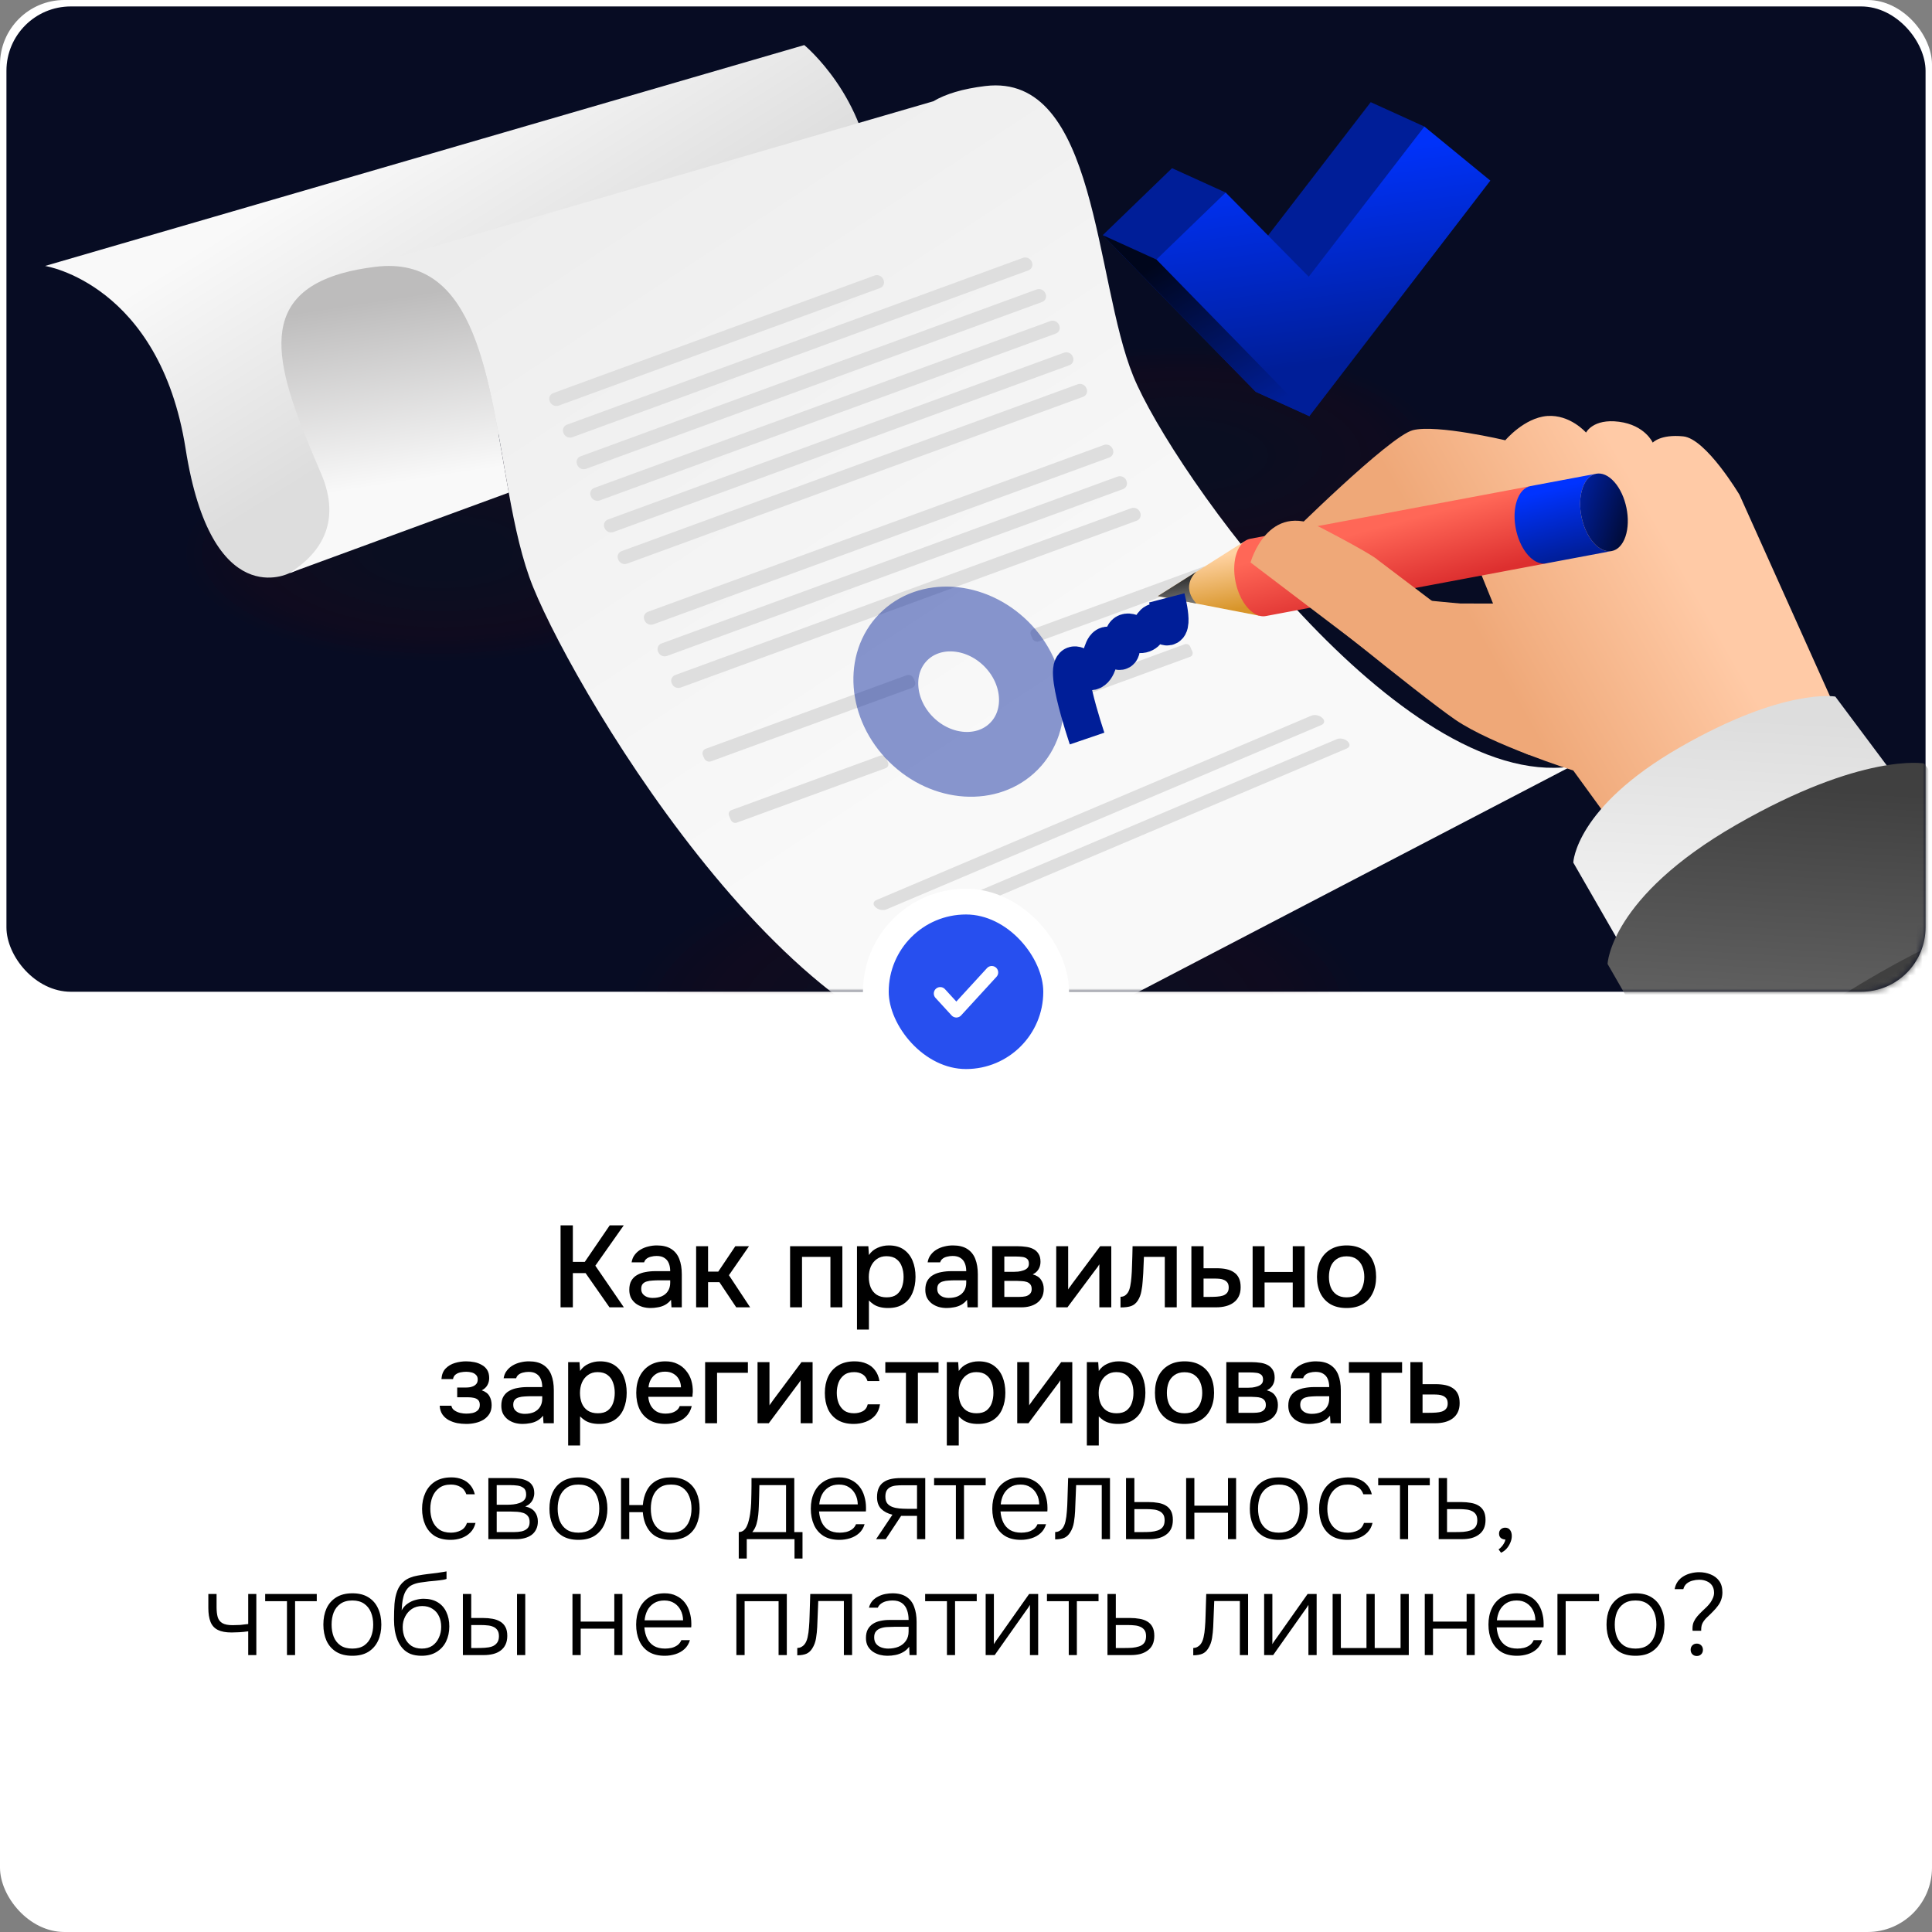 <?xml version="1.0" encoding="UTF-8"?> <svg xmlns="http://www.w3.org/2000/svg" width="300" height="300" viewBox="0 0 300 300" fill="none"><rect x="0" y="0" width="300" height="300" fill="#808080" stroke="none"/><rect width="300" height="300" rx="10" fill="white"></rect><rect x="1" y="1" width="298" height="153" rx="10" fill="#070C23"></rect><mask id="mask0_1719_9573" style="mask-type:alpha" maskUnits="userSpaceOnUse" x="1" y="1" width="298" height="153"><rect x="1" y="1" width="298" height="153" rx="10" fill="#070C23"></rect></mask><g mask="url(#mask0_1719_9573)"><g opacity="0.17"><path opacity="0.038" d="M155.05 181.988C187.497 181.784 213.73 170.479 213.643 156.739C213.557 142.998 187.183 132.025 154.736 132.229C122.29 132.434 96.056 143.738 96.143 157.479C96.23 171.22 122.603 182.193 155.05 181.988Z" fill="#4A0101"></path><path opacity="0.077" d="M155.046 181.257C186.539 181.059 212.002 170.086 211.918 156.749C211.834 143.412 186.235 132.761 154.742 132.96C123.248 133.158 97.785 144.131 97.869 157.468C97.953 170.805 123.552 181.456 155.046 181.257Z" fill="#480202"></path><path opacity="0.115" d="M155.042 180.526C185.582 180.334 210.274 169.693 210.193 156.76C210.111 143.826 185.287 133.498 154.747 133.69C124.206 133.882 99.514 144.523 99.596 157.456C99.677 170.39 124.501 180.719 155.042 180.526Z" fill="#460303"></path><path opacity="0.154" d="M155.037 179.795C184.625 179.609 208.546 169.3 208.467 156.77C208.388 144.24 184.339 134.234 154.752 134.421C125.164 134.607 101.243 144.915 101.322 157.445C101.401 169.975 125.45 179.981 155.037 179.795Z" fill="#440404"></path><path opacity="0.192" d="M155.034 179.064C183.668 178.884 206.819 168.907 206.742 156.781C206.666 144.655 183.391 134.971 154.757 135.151C126.122 135.332 102.972 145.308 103.048 157.434C103.124 169.56 126.399 179.244 155.034 179.064Z" fill="#420505"></path><path opacity="0.231" d="M155.029 178.333C182.711 178.158 205.091 168.514 205.017 156.791C204.943 145.069 182.443 135.707 154.762 135.881C127.08 136.056 104.7 145.7 104.774 157.423C104.848 169.145 127.348 178.507 155.029 178.333Z" fill="#400606"></path><path opacity="0.269" d="M155.025 177.602C181.754 177.433 203.363 168.121 203.292 156.802C203.221 145.483 181.495 136.443 154.767 136.612C128.039 136.78 106.429 146.093 106.5 157.412C106.572 168.731 128.297 177.77 155.025 177.602Z" fill="#3E0606"></path><path opacity="0.308" d="M155.021 176.87C180.796 176.708 201.635 167.728 201.567 156.812C201.498 145.897 180.547 137.18 154.772 137.342C128.997 137.505 108.157 146.485 108.226 157.4C108.295 168.316 129.246 177.033 155.021 176.87Z" fill="#3C0707"></path><path opacity="0.346" d="M155.017 176.139C179.839 175.983 199.908 167.335 199.841 156.823C199.775 146.311 179.599 137.916 154.777 138.073C129.955 138.229 109.886 146.877 109.952 157.389C110.019 167.901 130.195 176.296 155.017 176.139Z" fill="#3A0808"></path><path opacity="0.385" d="M155.013 175.408C178.882 175.258 198.18 166.942 198.116 156.833C198.053 146.725 178.651 138.653 154.782 138.803C130.913 138.954 111.615 147.27 111.679 157.378C111.742 167.486 131.144 175.558 155.013 175.408Z" fill="#380909"></path><path opacity="0.423" d="M155.008 174.677C177.924 174.533 196.452 166.548 196.391 156.844C196.33 147.139 177.703 139.389 154.787 139.534C131.871 139.678 113.344 147.662 113.405 157.367C113.466 167.071 132.092 174.821 155.008 174.677Z" fill="#360A0A"></path><path opacity="0.462" d="M155.005 173.946C176.968 173.807 194.725 166.155 194.666 156.854C194.607 147.553 176.755 140.126 154.792 140.264C132.829 140.402 115.072 148.055 115.131 157.355C115.19 166.656 133.042 174.084 155.005 173.946Z" fill="#340B0B"></path><path opacity="0.5" d="M155 173.215C176.01 173.082 192.997 165.762 192.94 156.865C192.884 147.967 175.807 140.862 154.797 140.994C133.787 141.127 116.801 148.447 116.857 157.344C116.913 166.241 133.99 173.347 155 173.215Z" fill="#330C0C"></path><path opacity="0.538" d="M154.996 172.483C175.053 172.357 191.269 165.369 191.215 156.875C191.162 148.382 174.859 141.599 154.802 141.725C134.746 141.851 118.53 148.839 118.583 157.333C118.637 165.827 134.939 172.61 154.996 172.483Z" fill="#310D0D"></path><path opacity="0.577" d="M154.992 171.752C174.096 171.632 189.541 164.976 189.49 156.886C189.44 148.796 173.912 142.335 154.808 142.455C135.704 142.576 120.259 149.232 120.31 157.322C120.361 165.412 135.889 171.873 154.992 171.752Z" fill="#2F0E0E"></path><path opacity="0.615" d="M154.988 171.021C173.138 170.907 187.813 164.583 187.765 156.896C187.716 149.21 172.963 143.071 154.812 143.186C136.662 143.3 121.987 149.624 122.035 157.31C122.084 164.997 136.837 171.135 154.988 171.021Z" fill="#2D0F0F"></path><path opacity="0.654" d="M154.984 170.29C172.181 170.181 186.086 164.19 186.04 156.907C185.994 149.624 172.015 143.808 154.818 143.916C137.62 144.024 123.716 150.016 123.762 157.299C123.808 164.582 137.786 170.398 154.984 170.29Z" fill="#2B1010"></path><path opacity="0.692" d="M154.98 169.559C171.225 169.456 184.358 163.797 184.315 156.917C184.272 150.038 171.068 144.544 154.823 144.646C138.578 144.749 125.445 150.409 125.488 157.288C125.531 164.167 138.735 169.661 154.98 169.559Z" fill="#291111"></path><path opacity="0.731" d="M154.976 168.827C170.268 168.731 182.631 163.403 182.59 156.928C182.549 150.452 170.12 145.28 154.828 145.377C139.537 145.473 127.174 150.801 127.214 157.277C127.255 163.752 139.685 168.924 154.976 168.827Z" fill="#271212"></path><path opacity="0.769" d="M154.972 168.096C169.31 168.006 180.903 163.01 180.864 156.938C180.826 150.866 169.172 146.017 154.833 146.107C140.495 146.197 128.902 151.193 128.94 157.265C128.979 163.337 140.633 168.186 154.972 168.096Z" fill="#251212"></path><path opacity="0.808" d="M154.968 167.365C168.353 167.28 179.175 162.617 179.139 156.948C179.104 151.28 168.224 146.753 154.838 146.837C141.453 146.922 130.631 151.585 130.667 157.254C130.702 162.922 141.582 167.449 154.968 167.365Z" fill="#231313"></path><path opacity="0.846" d="M154.964 166.634C167.396 166.555 177.448 162.224 177.414 156.959C177.381 151.694 167.276 147.489 154.844 147.568C142.411 147.646 132.36 151.978 132.393 157.243C132.426 162.508 142.532 166.712 154.964 166.634Z" fill="#211414"></path><path opacity="0.885" d="M154.96 165.902C166.439 165.83 175.72 161.831 175.689 156.969C175.659 152.108 166.328 148.226 154.849 148.298C143.37 148.37 134.089 152.37 134.119 157.231C134.15 162.092 143.481 165.975 154.96 165.902Z" fill="#1F1515"></path><path opacity="0.923" d="M154.956 165.171C165.482 165.105 173.992 161.437 173.964 156.98C173.936 152.522 165.38 148.962 154.854 149.028C144.328 149.095 135.818 152.762 135.846 157.22C135.874 161.677 144.43 165.237 154.956 165.171Z" fill="#1D1616"></path><path opacity="0.962" d="M154.952 164.439C164.525 164.379 172.265 161.044 172.239 156.99C172.214 152.936 164.433 149.698 154.859 149.758C145.286 149.819 137.547 153.154 137.572 157.208C137.598 161.262 145.379 164.5 154.952 164.439Z" fill="#1B1717"></path><path d="M154.948 163.708C163.568 163.654 170.537 160.651 170.514 157C170.491 153.35 163.485 150.434 154.865 150.489C146.245 150.543 139.275 153.546 139.298 157.197C139.321 160.847 146.328 163.762 154.948 163.708Z" fill="#191818"></path></g><g opacity="0.17"><path opacity="0.038" d="M68.86 103.023C91.493 102.881 109.792 94.995 109.732 85.411C109.672 75.826 91.275 68.171 68.641 68.314C46.008 68.457 27.709 76.342 27.77 85.927C27.83 95.512 46.227 103.166 68.86 103.023Z" fill="#4A0101"></path><path opacity="0.077" d="M68.857 102.513C90.826 102.375 108.587 94.721 108.529 85.418C108.47 76.115 90.614 68.685 68.645 68.823C46.677 68.962 28.915 76.616 28.974 85.919C29.032 95.222 46.889 102.652 68.857 102.513Z" fill="#480202"></path><path opacity="0.115" d="M68.854 102.003C90.158 101.869 107.382 94.447 107.325 85.425C107.268 76.404 89.952 69.199 68.648 69.333C47.345 69.467 30.121 76.89 30.178 85.911C30.235 94.933 47.55 102.138 68.854 102.003Z" fill="#460303"></path><path opacity="0.154" d="M68.852 101.493C89.49 101.363 106.177 94.173 106.122 85.433C106.067 76.692 89.291 69.713 68.652 69.843C48.013 69.973 31.327 77.163 31.382 85.903C31.437 94.644 48.213 101.624 68.852 101.493Z" fill="#440404"></path><path opacity="0.192" d="M68.848 100.983C88.822 100.858 104.971 93.898 104.918 85.44C104.865 76.981 88.629 70.226 68.655 70.352C48.681 70.478 32.532 77.437 32.586 85.896C32.639 94.354 48.874 101.109 68.848 100.983Z" fill="#420505"></path><path opacity="0.231" d="M68.846 100.474C88.155 100.352 103.766 93.624 103.715 85.447C103.663 77.27 87.968 70.74 68.659 70.862C49.35 70.983 33.739 77.711 33.79 85.888C33.842 94.065 49.536 100.595 68.846 100.474Z" fill="#400606"></path><path opacity="0.269" d="M68.843 99.964C87.487 99.846 102.561 93.35 102.511 85.455C102.462 77.559 87.307 71.254 68.662 71.371C50.018 71.489 34.944 77.985 34.994 85.88C35.044 93.776 50.198 100.081 68.843 99.964Z" fill="#3E0606"></path><path opacity="0.308" d="M68.84 99.454C86.82 99.34 101.356 93.076 101.308 85.462C101.26 77.848 86.646 71.767 68.666 71.881C50.687 71.994 36.15 78.258 36.198 85.872C36.246 93.486 50.86 99.567 68.84 99.454Z" fill="#3C0707"></path><path opacity="0.346" d="M68.837 98.944C86.151 98.834 100.15 92.802 100.104 85.469C100.058 78.137 85.984 72.281 68.669 72.39C51.355 72.499 37.356 78.532 37.402 85.864C37.448 93.197 51.522 99.052 68.837 98.944Z" fill="#3A0808"></path><path opacity="0.385" d="M68.834 98.434C85.484 98.329 98.946 92.528 98.901 85.477C98.857 78.426 85.323 72.795 68.673 72.9C52.023 73.005 38.562 78.806 38.606 85.857C38.651 92.908 52.184 98.538 68.834 98.434Z" fill="#380909"></path><path opacity="0.423" d="M68.832 97.924C84.817 97.823 97.74 92.254 97.698 85.484C97.655 78.715 84.662 73.309 68.677 73.409C52.692 73.51 39.768 79.079 39.811 85.849C39.853 92.618 52.846 98.024 68.832 97.924Z" fill="#360A0A"></path><path opacity="0.462" d="M68.828 97.413C84.149 97.317 96.535 91.979 96.494 85.491C96.453 79.004 84.001 73.822 68.68 73.919C53.36 74.015 40.974 79.353 41.014 85.841C41.055 92.329 53.508 97.51 68.828 97.413Z" fill="#340B0B"></path><path opacity="0.5" d="M68.825 96.903C83.481 96.811 95.33 91.705 95.291 85.499C95.251 79.292 83.339 74.336 68.684 74.428C54.028 74.521 42.179 79.627 42.218 85.833C42.257 92.039 54.17 96.996 68.825 96.903Z" fill="#330C0C"></path><path opacity="0.538" d="M68.823 96.393C82.813 96.305 94.125 91.431 94.087 85.506C94.05 79.581 82.678 74.85 68.687 74.938C54.697 75.026 43.385 79.9 43.423 85.825C43.46 91.75 54.832 96.481 68.823 96.393Z" fill="#310D0D"></path><path opacity="0.577" d="M68.82 95.883C82.146 95.799 92.92 91.156 92.884 85.513C92.849 79.87 82.017 75.363 68.691 75.447C55.365 75.531 44.591 80.174 44.627 85.817C44.662 91.461 55.494 95.967 68.82 95.883Z" fill="#2F0E0E"></path><path opacity="0.615" d="M68.817 95.373C81.478 95.294 91.714 90.882 91.68 85.521C91.647 80.159 81.356 75.877 68.694 75.957C56.033 76.037 45.797 80.448 45.831 85.809C45.864 91.171 56.156 95.453 68.817 95.373Z" fill="#2D0F0F"></path><path opacity="0.654" d="M68.814 94.863C80.81 94.788 90.509 90.608 90.477 85.528C90.445 80.448 80.694 76.391 68.698 76.466C56.702 76.542 47.003 80.722 47.035 85.802C47.067 90.882 56.818 94.939 68.814 94.863Z" fill="#2B1010"></path><path opacity="0.692" d="M68.811 94.353C80.143 94.282 89.304 90.334 89.274 85.535C89.244 80.737 80.033 76.904 68.702 76.976C57.37 77.047 48.209 80.995 48.239 85.794C48.27 90.592 57.48 94.425 68.811 94.353Z" fill="#291111"></path><path opacity="0.731" d="M68.808 93.843C79.475 93.776 88.099 90.06 88.07 85.543C88.042 81.025 79.372 77.418 68.705 77.485C58.039 77.552 49.415 81.269 49.443 85.786C49.472 90.303 58.142 93.91 68.808 93.843Z" fill="#271212"></path><path opacity="0.769" d="M68.806 93.333C78.807 93.27 86.894 89.786 86.867 85.55C86.841 81.314 78.711 77.932 68.709 77.995C58.707 78.058 50.621 81.543 50.647 85.778C50.674 90.014 58.804 93.396 68.806 93.333Z" fill="#251212"></path><path opacity="0.808" d="M68.803 92.823C78.14 92.764 85.689 89.511 85.664 85.557C85.639 81.603 78.05 78.445 68.713 78.504C59.376 78.563 51.827 81.816 51.852 85.77C51.877 89.724 59.466 92.882 68.803 92.823Z" fill="#231313"></path><path opacity="0.846" d="M68.8 92.313C77.472 92.258 84.484 89.237 84.46 85.564C84.437 81.892 77.388 78.959 68.716 79.014C60.044 79.068 53.032 82.09 53.056 85.762C53.079 89.435 60.128 92.368 68.8 92.313Z" fill="#211414"></path><path opacity="0.885" d="M68.797 91.803C76.805 91.753 83.278 88.963 83.257 85.572C83.236 82.181 76.727 79.473 68.72 79.523C60.712 79.574 54.239 82.364 54.26 85.754C54.281 89.145 60.79 91.853 68.797 91.803Z" fill="#1F1515"></path><path opacity="0.923" d="M68.794 91.293C76.137 91.247 82.073 88.688 82.054 85.579C82.034 82.469 76.066 79.986 68.724 80.033C61.381 80.079 55.445 82.637 55.464 85.746C55.484 88.856 61.452 91.339 68.794 91.293Z" fill="#1D1616"></path><path opacity="0.962" d="M68.791 90.783C75.469 90.741 80.868 88.414 80.85 85.586C80.832 82.758 75.405 80.5 68.727 80.542C62.049 80.584 56.65 82.91 56.668 85.739C56.686 88.566 62.114 90.825 68.791 90.783Z" fill="#1B1717"></path><path d="M68.789 90.273C74.802 90.235 79.663 88.14 79.647 85.593C79.631 83.047 74.743 81.013 68.731 81.051C62.718 81.089 57.856 83.184 57.872 85.731C57.888 88.277 62.776 90.311 68.789 90.273Z" fill="#191818"></path></g><g opacity="0.17"><path opacity="0.038" d="M183.695 88.168C206.329 88.026 224.628 80.14 224.567 70.555C224.507 60.971 206.11 53.316 183.477 53.459C160.843 53.601 142.545 61.487 142.605 71.072C142.665 80.656 161.062 88.311 183.695 88.168Z" fill="#4A0101"></path><path opacity="0.077" d="M183.692 87.658C205.661 87.52 223.422 79.866 223.364 70.563C223.305 61.26 205.449 53.83 183.48 53.968C161.512 54.107 143.75 61.761 143.809 71.064C143.867 80.367 161.724 87.797 183.692 87.658Z" fill="#480202"></path><path opacity="0.115" d="M183.69 87.148C204.993 87.014 222.217 79.592 222.16 70.57C222.104 61.548 204.787 54.344 183.484 54.478C162.18 54.612 144.956 62.034 145.013 71.056C145.07 80.078 162.386 87.282 183.69 87.148Z" fill="#460303"></path><path opacity="0.154" d="M183.687 86.638C204.325 86.508 221.012 79.317 220.957 70.577C220.902 61.837 204.126 54.857 183.487 54.987C162.848 55.117 146.162 62.308 146.217 71.048C146.272 79.788 163.048 86.768 183.687 86.638Z" fill="#440404"></path><path opacity="0.192" d="M183.684 86.128C203.658 86.002 219.807 79.043 219.754 70.585C219.7 62.126 203.465 55.371 183.491 55.497C163.517 55.623 147.368 62.582 147.421 71.04C147.474 79.499 163.71 86.254 183.684 86.128Z" fill="#420505"></path><path opacity="0.231" d="M183.681 85.618C202.99 85.496 218.601 78.769 218.55 70.592C218.498 62.415 202.803 55.885 183.494 56.006C164.185 56.128 148.574 62.855 148.625 71.032C148.677 79.21 164.371 85.74 183.681 85.618Z" fill="#400606"></path><path opacity="0.269" d="M183.678 85.108C202.323 84.991 217.396 78.495 217.347 70.599C217.297 62.704 202.142 56.398 183.498 56.516C164.854 56.633 149.78 63.129 149.829 71.025C149.879 78.92 165.034 85.226 183.678 85.108Z" fill="#3E0606"></path><path opacity="0.308" d="M183.675 84.598C201.654 84.485 216.191 78.221 216.143 70.607C216.095 62.993 201.481 56.912 183.501 57.025C165.522 57.139 150.985 63.403 151.033 71.017C151.081 78.631 165.695 84.712 183.675 84.598Z" fill="#3C0707"></path><path opacity="0.346" d="M183.672 84.088C200.987 83.979 214.986 77.947 214.94 70.614C214.893 63.282 200.82 57.426 183.505 57.535C166.19 57.644 152.191 63.677 152.237 71.009C152.284 78.341 166.357 84.197 183.672 84.088Z" fill="#3A0808"></path><path opacity="0.385" d="M183.669 83.578C200.319 83.473 213.781 77.672 213.736 70.621C213.692 63.57 200.158 57.939 183.508 58.044C166.858 58.149 153.397 63.95 153.441 71.001C153.486 78.052 167.019 83.683 183.669 83.578Z" fill="#380909"></path><path opacity="0.423" d="M183.666 83.068C199.652 82.967 212.576 77.398 212.533 70.629C212.49 63.859 199.497 58.453 183.512 58.554C167.527 58.655 154.603 64.224 154.646 70.993C154.688 77.763 167.681 83.169 183.666 83.068Z" fill="#360A0A"></path><path opacity="0.462" d="M183.663 82.558C198.984 82.461 211.37 77.124 211.329 70.636C211.288 64.148 198.836 58.967 183.515 59.063C168.195 59.16 155.809 64.498 155.849 70.985C155.89 77.473 168.343 82.654 183.663 82.558Z" fill="#340B0B"></path><path opacity="0.5" d="M183.661 82.048C198.316 81.956 210.165 76.849 210.126 70.643C210.087 64.437 198.175 59.48 183.519 59.573C168.864 59.665 157.015 64.771 157.054 70.977C157.093 77.184 169.005 82.14 183.661 82.048Z" fill="#330C0C"></path><path opacity="0.538" d="M183.657 81.538C197.648 81.45 208.96 76.575 208.922 70.65C208.885 64.726 197.513 59.994 183.522 60.082C169.532 60.17 158.22 65.045 158.258 70.97C158.295 76.894 169.667 81.626 183.657 81.538Z" fill="#310D0D"></path><path opacity="0.577" d="M183.655 81.028C196.981 80.944 207.755 76.301 207.719 70.658C207.683 65.014 196.852 60.508 183.526 60.592C170.2 60.676 159.426 65.318 159.462 70.962C159.497 76.605 170.329 81.112 183.655 81.028Z" fill="#2F0E0E"></path><path opacity="0.615" d="M183.652 80.517C196.313 80.438 206.549 76.027 206.515 70.665C206.482 65.303 196.19 61.021 183.529 61.101C170.868 61.181 160.632 65.592 160.666 70.954C160.699 76.315 170.991 80.597 183.652 80.517Z" fill="#2D0F0F"></path><path opacity="0.654" d="M183.649 80.007C195.645 79.932 205.344 75.752 205.312 70.672C205.28 65.592 195.529 61.535 183.533 61.611C171.537 61.686 161.838 65.866 161.87 70.946C161.902 76.026 171.653 80.083 183.649 80.007Z" fill="#2B1010"></path><path opacity="0.692" d="M183.646 79.498C194.978 79.426 204.139 75.478 204.109 70.68C204.079 65.881 194.868 62.049 183.537 62.12C172.205 62.191 163.044 66.139 163.074 70.938C163.105 75.737 172.315 79.569 183.646 79.498Z" fill="#291111"></path><path opacity="0.731" d="M183.643 78.987C194.31 78.92 202.934 75.204 202.905 70.687C202.877 66.17 194.207 62.562 183.54 62.629C172.874 62.697 164.25 66.413 164.278 70.93C164.307 75.447 172.977 79.055 183.643 78.987Z" fill="#271212"></path><path opacity="0.769" d="M183.641 78.477C193.642 78.414 201.729 74.929 201.702 70.694C201.675 66.458 193.546 63.076 183.544 63.139C173.542 63.202 165.456 66.686 165.482 70.922C165.509 75.158 173.639 78.54 183.641 78.477Z" fill="#251212"></path><path opacity="0.808" d="M183.637 77.967C192.974 77.908 200.523 74.655 200.498 70.701C200.473 66.747 192.884 63.589 183.547 63.648C174.21 63.707 166.661 66.96 166.686 70.914C166.711 74.868 174.3 78.026 183.637 77.967Z" fill="#231313"></path><path opacity="0.846" d="M183.635 77.457C192.307 77.402 199.318 74.381 199.295 70.708C199.272 67.036 192.223 64.103 183.551 64.158C174.879 64.212 167.867 67.234 167.891 70.906C167.914 74.579 174.963 77.512 183.635 77.457Z" fill="#211414"></path><path opacity="0.885" d="M183.632 76.947C191.639 76.896 198.113 74.106 198.092 70.715C198.071 67.324 191.562 64.616 183.555 64.667C175.547 64.717 169.073 67.507 169.095 70.898C169.116 74.289 175.625 76.997 183.632 76.947Z" fill="#1F1515"></path><path opacity="0.923" d="M183.629 76.436C190.972 76.39 196.908 73.832 196.889 70.722C196.869 67.613 190.901 65.13 183.558 65.176C176.216 65.222 170.28 67.781 170.299 70.89C170.319 73.999 176.287 76.483 183.629 76.436Z" fill="#1D1616"></path><path opacity="0.962" d="M183.626 75.926C190.304 75.884 195.703 73.558 195.685 70.73C195.667 67.902 190.24 65.643 183.562 65.685C176.884 65.727 171.485 68.054 171.503 70.882C171.521 73.71 176.949 75.968 183.626 75.926Z" fill="#1B1717"></path><path d="M183.624 75.416C189.637 75.378 194.498 73.283 194.482 70.737C194.466 68.19 189.578 66.157 183.566 66.195C177.553 66.232 172.691 68.327 172.707 70.874C172.723 73.42 177.611 75.454 183.624 75.416Z" fill="#191818"></path></g><path d="M44.94 88.995C44.94 88.995 32.862 95.336 28.823 69.696C24.784 44.055 7 41.297 7 41.297L124.886 7C124.886 7 134.721 15.078 135.423 28.601C136.125 42.124 60.434 75.092 60.434 75.092C60.434 75.092 48.404 88.304 44.94 88.995Z" fill="url(#paint0_linear_1719_9573)"></path><path d="M243.873 119.045L157.154 164.246C125.776 168.459 90.009 108.887 82.792 91.186C81.084 86.993 79.972 81.862 78.998 76.494C75.856 59.198 74.12 39.509 58.315 41.427C56.369 41.664 54.655 41.993 53.149 42.42L144.926 15.725C146.83 14.598 149.462 13.786 152.996 13.359C170.46 11.245 169.893 43.484 175.976 58.407C182.065 73.33 217.423 122.601 243.873 119.045Z" fill="url(#paint1_linear_1719_9573)"></path><path d="M78.999 76.494L44.94 88.995C49.566 86.083 53.178 81.253 49.846 73.498C43.652 59.066 38.717 46.718 52.772 42.533L53.15 42.421C54.655 41.994 56.37 41.665 58.316 41.427C74.12 39.509 75.856 59.198 78.999 76.494Z" fill="url(#paint2_linear_1719_9573)"></path><path d="M136.647 44.729L86.755 62.982C86.234 63.173 85.628 62.911 85.408 62.402L85.368 62.309C85.147 61.799 85.393 61.227 85.913 61.036L135.805 42.783C136.326 42.593 136.932 42.854 137.152 43.364L137.192 43.456C137.413 43.966 137.167 44.539 136.647 44.729Z" fill="#DEDEDE"></path><path d="M141.623 106.801L110.42 118.217C110.006 118.368 109.524 118.161 109.349 117.756L109.144 117.282C108.969 116.877 109.164 116.422 109.578 116.271L140.781 104.855C141.195 104.704 141.676 104.911 141.852 105.316L142.057 105.79C142.232 106.195 142.037 106.65 141.623 106.801Z" fill="#DEDEDE"></path><path d="M137.52 119.285L114.419 127.737C114.061 127.867 113.645 127.688 113.494 127.338L113.203 126.664C113.051 126.315 113.22 125.921 113.577 125.791L136.678 117.339C137.035 117.209 137.451 117.388 137.602 117.738L137.894 118.412C138.045 118.762 137.877 119.155 137.52 119.285Z" fill="#DEDEDE"></path><path d="M187.651 89.962L161.313 99.598C160.932 99.737 160.489 99.546 160.327 99.173L160.072 98.583C159.911 98.21 160.09 97.791 160.471 97.652L186.809 88.016C187.19 87.877 187.633 88.068 187.795 88.441L188.05 89.031C188.211 89.404 188.032 89.823 187.651 89.962Z" fill="#DEDEDE"></path><path d="M184.805 101.986L165.32 109.115C164.991 109.235 164.608 109.07 164.468 108.748L164.133 107.973C163.994 107.651 164.149 107.289 164.478 107.169L183.963 100.04C184.292 99.92 184.675 100.085 184.815 100.407L185.15 101.182C185.289 101.504 185.134 101.866 184.805 101.986Z" fill="#DEDEDE"></path><path d="M159.687 41.985L88.877 67.891C88.357 68.081 87.751 67.82 87.53 67.31L87.49 67.217C87.27 66.707 87.515 66.135 88.035 65.944L158.845 40.039C159.365 39.849 159.971 40.11 160.192 40.619L160.232 40.712C160.452 41.222 160.207 41.795 159.687 41.985Z" fill="#DEDEDE"></path><path d="M161.81 46.893L91 72.799C90.48 72.989 89.874 72.728 89.653 72.218L89.613 72.125C89.393 71.616 89.638 71.043 90.159 70.852L160.968 44.947C161.488 44.757 162.094 45.018 162.315 45.527L162.355 45.62C162.575 46.13 162.33 46.703 161.81 46.893Z" fill="#DEDEDE"></path><path d="M163.933 51.801L93.123 77.707C92.603 77.897 91.997 77.636 91.776 77.126L91.736 77.033C91.516 76.524 91.761 75.951 92.282 75.761L163.091 49.855C163.611 49.665 164.217 49.926 164.438 50.436L164.478 50.529C164.698 51.038 164.453 51.611 163.933 51.801Z" fill="#DEDEDE"></path><path d="M166.056 56.71L95.246 82.615C94.726 82.805 94.12 82.544 93.9 82.035L93.859 81.942C93.639 81.432 93.884 80.859 94.405 80.669L165.214 54.764C165.734 54.573 166.34 54.834 166.561 55.344L166.601 55.437C166.821 55.947 166.576 56.519 166.056 56.71Z" fill="#DEDEDE"></path><path d="M168.178 61.618L97.369 87.523C96.849 87.714 96.243 87.453 96.022 86.943L95.982 86.85C95.761 86.34 96.007 85.767 96.527 85.577L167.337 59.672C167.857 59.481 168.463 59.743 168.683 60.252L168.724 60.345C168.944 60.855 168.699 61.428 168.178 61.618Z" fill="#DEDEDE"></path><path d="M172.254 71.041L101.445 96.947C100.925 97.137 100.319 96.876 100.098 96.366L100.058 96.273C99.838 95.764 100.083 95.191 100.603 95.001L171.413 69.095C171.933 68.905 172.539 69.166 172.76 69.676L172.8 69.769C173.02 70.278 172.775 70.851 172.254 71.041Z" fill="#DEDEDE"></path><path d="M174.377 75.95L103.568 101.855C103.047 102.045 102.441 101.784 102.221 101.275L102.181 101.182C101.96 100.672 102.206 100.099 102.726 99.909L173.535 74.004C174.056 73.813 174.662 74.074 174.882 74.584L174.922 74.677C175.143 75.187 174.897 75.759 174.377 75.95Z" fill="#DEDEDE"></path><path d="M176.5 80.858L105.691 106.763C105.17 106.954 104.564 106.693 104.344 106.183L104.304 106.09C104.083 105.58 104.329 105.008 104.849 104.817L175.658 78.912C176.179 78.721 176.785 78.983 177.005 79.492L177.045 79.585C177.266 80.095 177.02 80.668 176.5 80.858Z" fill="#DEDEDE"></path><path d="M205.191 112.576L137.636 141.213C137.14 141.423 136.399 141.285 135.99 140.906L135.915 140.837C135.506 140.458 135.577 139.976 136.074 139.766L203.628 111.129C204.125 110.919 204.866 111.057 205.275 111.436L205.35 111.505C205.759 111.884 205.687 112.366 205.191 112.576Z" fill="#DEDEDE"></path><path d="M209.132 116.226L141.577 144.862C141.081 145.072 140.34 144.935 139.931 144.556L139.856 144.487C139.447 144.108 139.518 143.625 140.015 143.415L207.569 114.779C208.066 114.568 208.807 114.706 209.216 115.085L209.291 115.154C209.7 115.533 209.628 116.015 209.132 116.226Z" fill="#DEDEDE"></path><g opacity="0.46"><path d="M159.121 117.528C163.971 112.611 163.307 104.091 157.638 98.499C151.968 92.907 143.441 92.36 138.591 97.277C133.741 102.194 134.405 110.713 140.075 116.305C145.744 121.897 154.271 122.444 159.121 117.528Z" stroke="#001E98" stroke-width="5.665" stroke-miterlimit="10"></path><path d="M155.774 114.228C159.043 110.915 158.596 105.173 154.776 101.403C150.955 97.633 145.207 97.264 141.938 100.577C138.669 103.891 139.116 109.633 142.937 113.402C146.757 117.172 152.505 117.542 155.774 114.228Z" stroke="#001E98" stroke-width="5.665" stroke-miterlimit="10"></path></g><path d="M171.234 36.514L194.992 60.838L203.323 64.625L221.178 19.651L212.846 15.864L194.889 39.179L190.326 29.9L181.994 26.113L171.234 36.514Z" fill="url(#paint3_linear_1719_9573)"></path><path d="M179.565 40.302L203.324 64.625L231.418 28.046L221.178 19.651L203.221 42.966L190.326 29.9L179.565 40.302Z" fill="url(#paint4_linear_1719_9573)"></path><path d="M171.234 36.514L179.565 40.302L203.323 64.625L194.992 60.838L171.234 36.514Z" fill="url(#paint5_linear_1719_9573)"></path><path d="M244.299 119.645C244.299 119.645 231.649 115.653 225.958 111.745C220.266 107.837 199.401 90.731 199.401 90.731C199.401 90.731 201.41 80.373 209.439 84.772C217.469 89.17 222.031 93.269 222.031 93.269L232.046 94.228L227.125 82.084L217.039 80.955C217.039 80.955 210.639 88.257 205.341 88.448C200.043 88.639 199.65 83.703 199.65 83.703C199.65 83.703 215.709 67.739 219.393 66.797C223.078 65.855 233.742 68.365 233.742 68.365C233.742 68.365 236.688 64.864 240.246 64.596C243.804 64.328 246.281 67.172 246.281 67.172C246.281 67.172 247.355 64.967 251.395 65.488C255.435 66.01 256.637 68.731 256.637 68.731C256.637 68.731 257.826 67.399 261.373 67.759C264.92 68.119 270.112 76.843 270.112 76.843L285.16 110.344L256.623 136.607L244.299 119.645Z" fill="url(#paint6_linear_1719_9573)"></path><path d="M244.299 133.94C244.299 133.94 244.59 125.384 260.841 116.051C277.092 106.718 284.986 108.163 284.986 108.163L299.382 127.426L256.383 154.949L244.299 133.94Z" fill="url(#paint7_linear_1719_9573)"></path><path d="M249.624 149.683C249.624 149.683 249.975 139.35 269.603 128.077C289.231 116.804 298.767 118.55 298.767 118.55L316.154 141.815L264.219 175.059L249.624 149.683Z" fill="url(#paint8_linear_1719_9573)"></path><path d="M286.606 154.193C301.098 145.141 314.644 139.906 316.864 142.5C319.083 145.094 309.134 154.535 294.643 163.588C280.152 172.64 266.605 177.876 264.386 175.282C262.167 172.687 272.115 163.246 286.606 154.193Z" fill="url(#paint9_linear_1719_9573)"></path><path d="M193.227 84.068L195.553 95.613L185.771 93.719L179.793 92.562L185.771 88.781L185.787 88.775L193.227 84.068Z" fill="url(#paint10_linear_1719_9573)"></path><path d="M235.508 78.318C235.485 78.419 235.464 78.522 235.445 78.626C235.424 78.741 235.407 78.857 235.391 78.975C235.38 79.054 235.368 79.133 235.36 79.214C235.352 79.289 235.347 79.366 235.341 79.442C235.333 79.548 235.325 79.654 235.321 79.762C235.319 79.824 235.317 79.886 235.316 79.949C235.314 80.07 235.314 80.193 235.316 80.316C235.317 80.366 235.318 80.417 235.32 80.468C235.326 80.638 235.335 80.809 235.35 80.98C235.352 81 235.355 81.02 235.357 81.04C235.371 81.194 235.39 81.348 235.411 81.502C235.418 81.55 235.425 81.598 235.433 81.646C235.455 81.793 235.481 81.939 235.51 82.084C235.515 82.112 235.52 82.141 235.526 82.169C235.561 82.339 235.601 82.509 235.644 82.677C235.657 82.726 235.671 82.775 235.684 82.823C235.718 82.945 235.753 83.065 235.79 83.185C235.811 83.249 235.832 83.314 235.853 83.378C235.887 83.479 235.923 83.578 235.96 83.677C235.991 83.76 236.022 83.844 236.055 83.925C236.086 84.003 236.12 84.079 236.153 84.156C236.209 84.286 236.268 84.414 236.33 84.54C236.368 84.618 236.407 84.697 236.447 84.773C236.478 84.832 236.511 84.891 236.543 84.95C236.597 85.045 236.652 85.138 236.709 85.231C236.742 85.285 236.776 85.34 236.811 85.394C236.874 85.491 236.939 85.584 237.006 85.676C237.037 85.72 237.068 85.765 237.1 85.808C237.2 85.939 237.303 86.067 237.41 86.188C237.514 86.305 237.619 86.41 237.724 86.51C237.751 86.537 237.779 86.562 237.806 86.587C237.865 86.641 237.925 86.688 237.984 86.737C238.07 86.808 238.155 86.874 238.242 86.934C238.297 86.973 238.352 87.011 238.408 87.046C238.46 87.079 238.513 87.109 238.565 87.138C238.634 87.177 238.704 87.213 238.773 87.245C238.813 87.263 238.853 87.282 238.893 87.298C238.981 87.334 239.069 87.365 239.156 87.391C239.176 87.398 239.197 87.406 239.217 87.411C239.324 87.44 239.43 87.46 239.535 87.474C239.561 87.478 239.587 87.479 239.614 87.481C239.697 87.49 239.78 87.493 239.863 87.492C239.889 87.491 239.915 87.492 239.941 87.49C240.047 87.484 240.152 87.473 240.255 87.452L196.592 95.654C196.583 95.656 196.574 95.657 196.565 95.659C196.485 95.674 196.405 95.685 196.324 95.691C196.308 95.693 196.293 95.691 196.278 95.692C196.252 95.694 196.226 95.693 196.199 95.694C196.159 95.694 196.12 95.697 196.08 95.696C196.037 95.694 195.994 95.688 195.951 95.684C195.924 95.681 195.898 95.68 195.872 95.676C195.858 95.674 195.844 95.674 195.83 95.672C195.744 95.659 195.657 95.641 195.57 95.618C195.565 95.617 195.559 95.615 195.554 95.613C195.534 95.608 195.513 95.6 195.493 95.594C195.427 95.574 195.362 95.555 195.296 95.53C195.274 95.522 195.252 95.509 195.23 95.5C195.19 95.484 195.15 95.465 195.11 95.447C195.072 95.429 195.035 95.416 194.998 95.397C194.966 95.38 194.934 95.358 194.902 95.341C194.85 95.312 194.797 95.281 194.745 95.248C194.717 95.231 194.688 95.217 194.66 95.198C194.633 95.18 194.606 95.155 194.578 95.136C194.492 95.076 194.406 95.01 194.321 94.939C194.291 94.915 194.26 94.896 194.23 94.87C194.201 94.845 194.172 94.816 194.143 94.789C194.115 94.764 194.088 94.739 194.06 94.712C193.955 94.612 193.851 94.507 193.747 94.391C193.64 94.27 193.537 94.142 193.437 94.01C193.404 93.967 193.374 93.922 193.342 93.878C193.276 93.786 193.21 93.693 193.147 93.596C193.113 93.543 193.079 93.488 193.045 93.433C192.989 93.341 192.933 93.247 192.88 93.152C192.847 93.093 192.815 93.035 192.783 92.975C192.764 92.938 192.742 92.903 192.723 92.865C192.703 92.825 192.686 92.782 192.667 92.742C192.605 92.616 192.546 92.488 192.489 92.358C192.471 92.316 192.45 92.277 192.433 92.235C192.418 92.2 192.406 92.164 192.392 92.128C192.358 92.046 192.327 91.963 192.296 91.88C192.276 91.825 192.253 91.772 192.234 91.717C192.218 91.672 192.205 91.626 192.19 91.58C192.168 91.516 192.147 91.452 192.127 91.388C192.113 91.343 192.097 91.299 192.084 91.254C192.061 91.178 192.042 91.102 192.021 91.026C192.007 90.977 191.993 90.928 191.981 90.879C191.975 90.859 191.969 90.839 191.964 90.819C191.929 90.68 191.897 90.54 191.867 90.4C191.865 90.39 191.864 90.381 191.862 90.372C191.856 90.343 191.852 90.314 191.846 90.285C191.826 90.187 191.806 90.088 191.79 89.988C191.782 89.942 191.776 89.895 191.769 89.849C191.762 89.801 191.755 89.753 191.748 89.705C191.742 89.663 191.735 89.621 191.729 89.579C191.715 89.467 191.704 89.355 191.693 89.243C191.691 89.223 191.689 89.203 191.687 89.183C191.686 89.178 191.685 89.172 191.685 89.167C191.673 89.027 191.664 88.887 191.657 88.747C191.656 88.721 191.657 88.696 191.656 88.67C191.654 88.619 191.654 88.569 191.652 88.518C191.651 88.449 191.648 88.38 191.648 88.312C191.648 88.258 191.651 88.205 191.652 88.151C191.653 88.089 191.655 88.026 191.657 87.964C191.659 87.926 191.658 87.887 191.66 87.849C191.664 87.78 191.672 87.713 191.677 87.645C191.683 87.568 191.688 87.492 191.696 87.416C191.699 87.39 191.7 87.364 191.703 87.338C191.709 87.283 191.72 87.231 191.727 87.177C191.743 87.06 191.76 86.943 191.781 86.829C191.787 86.797 191.79 86.764 191.796 86.733C191.81 86.661 191.828 86.591 191.844 86.521C191.856 86.47 191.867 86.419 191.879 86.369C191.919 86.212 191.963 86.057 192.014 85.908C192.453 84.609 193.22 83.847 194.106 83.664L237.77 75.462C236.883 75.646 236.117 76.407 235.677 77.705C235.626 77.856 235.583 78.01 235.542 78.167C235.53 78.217 235.52 78.268 235.508 78.318Z" fill="url(#paint11_linear_1719_9573)"></path><path d="M245.561 76.425C245.538 76.527 245.517 76.629 245.498 76.733C245.477 76.848 245.46 76.964 245.444 77.082C245.433 77.161 245.421 77.24 245.413 77.321C245.405 77.396 245.4 77.473 245.394 77.549C245.386 77.655 245.378 77.761 245.374 77.869C245.372 77.931 245.37 77.993 245.369 78.056C245.367 78.177 245.367 78.3 245.369 78.423C245.37 78.473 245.371 78.524 245.373 78.575C245.379 78.745 245.388 78.916 245.403 79.087C245.405 79.107 245.408 79.127 245.41 79.147C245.424 79.301 245.443 79.455 245.464 79.609C245.471 79.657 245.478 79.705 245.486 79.753C245.508 79.9 245.534 80.046 245.563 80.191C245.568 80.219 245.573 80.248 245.579 80.276C245.614 80.446 245.654 80.616 245.697 80.784C245.71 80.833 245.724 80.882 245.737 80.93C245.771 81.052 245.806 81.172 245.843 81.292C245.864 81.356 245.885 81.421 245.906 81.485C245.94 81.586 245.976 81.685 246.013 81.784C246.044 81.868 246.075 81.951 246.108 82.033C246.139 82.11 246.173 82.186 246.206 82.263C246.262 82.393 246.321 82.521 246.383 82.647C246.421 82.725 246.46 82.804 246.5 82.88C246.531 82.939 246.564 82.998 246.596 83.057C246.65 83.152 246.705 83.246 246.762 83.338C246.795 83.392 246.829 83.447 246.864 83.501C246.927 83.598 246.992 83.691 247.059 83.783C247.09 83.827 247.121 83.872 247.153 83.915C247.253 84.047 247.356 84.174 247.464 84.295C247.567 84.412 247.672 84.517 247.777 84.617C247.804 84.644 247.832 84.669 247.859 84.694C247.918 84.748 247.978 84.795 248.037 84.844C248.123 84.915 248.209 84.981 248.295 85.041C248.35 85.08 248.406 85.118 248.461 85.153C248.514 85.186 248.566 85.216 248.618 85.245C248.688 85.284 248.757 85.32 248.826 85.352C248.866 85.37 248.906 85.389 248.946 85.405C249.034 85.441 249.122 85.472 249.209 85.499C249.23 85.505 249.25 85.513 249.27 85.518C249.377 85.547 249.483 85.567 249.589 85.581C249.615 85.585 249.641 85.586 249.667 85.588C249.751 85.597 249.834 85.6 249.916 85.599C249.942 85.598 249.969 85.599 249.995 85.597C250.1 85.592 250.205 85.58 250.308 85.559L240.123 87.471C240.114 87.472 240.105 87.474 240.096 87.476C240.017 87.491 239.936 87.502 239.855 87.508C239.839 87.509 239.824 87.508 239.809 87.509C239.783 87.511 239.757 87.51 239.73 87.51C239.69 87.511 239.651 87.514 239.611 87.513C239.568 87.511 239.525 87.505 239.482 87.501C239.455 87.498 239.429 87.496 239.403 87.493C239.389 87.491 239.375 87.491 239.361 87.489C239.275 87.476 239.188 87.458 239.101 87.435C239.096 87.434 239.09 87.431 239.085 87.43C239.065 87.425 239.044 87.416 239.024 87.41C238.959 87.391 238.893 87.372 238.827 87.347C238.805 87.338 238.783 87.326 238.761 87.317C238.721 87.301 238.681 87.282 238.641 87.264C238.603 87.246 238.566 87.233 238.529 87.214C238.497 87.197 238.465 87.175 238.433 87.158C238.381 87.129 238.329 87.098 238.276 87.065C238.248 87.048 238.22 87.034 238.191 87.016C238.164 86.997 238.137 86.972 238.109 86.953C238.023 86.892 237.938 86.827 237.852 86.756C237.822 86.731 237.791 86.713 237.761 86.687C237.732 86.662 237.703 86.633 237.674 86.606C237.647 86.581 237.619 86.556 237.591 86.529C237.486 86.429 237.382 86.324 237.278 86.208C237.171 86.087 237.068 85.959 236.968 85.827C236.936 85.784 236.905 85.739 236.874 85.695C236.807 85.603 236.742 85.51 236.679 85.413C236.644 85.36 236.61 85.305 236.577 85.25C236.52 85.158 236.465 85.064 236.411 84.969C236.378 84.91 236.346 84.852 236.315 84.792C236.295 84.755 236.274 84.719 236.254 84.682C236.234 84.642 236.218 84.599 236.198 84.559C236.136 84.433 236.077 84.305 236.02 84.175C236.002 84.133 235.981 84.094 235.964 84.052C235.949 84.017 235.937 83.981 235.923 83.945C235.89 83.863 235.859 83.78 235.828 83.697C235.807 83.642 235.785 83.589 235.765 83.534C235.749 83.489 235.736 83.443 235.721 83.397C235.699 83.333 235.678 83.269 235.658 83.204C235.644 83.16 235.628 83.116 235.615 83.071C235.592 82.996 235.573 82.919 235.552 82.843C235.539 82.794 235.524 82.746 235.512 82.696C235.507 82.676 235.5 82.656 235.495 82.636C235.46 82.497 235.428 82.357 235.399 82.217C235.397 82.207 235.395 82.198 235.393 82.189C235.387 82.16 235.383 82.131 235.377 82.103C235.358 82.004 235.338 81.905 235.321 81.805C235.313 81.759 235.308 81.712 235.3 81.666C235.293 81.618 235.286 81.57 235.279 81.522C235.273 81.48 235.266 81.438 235.26 81.396C235.246 81.284 235.235 81.172 235.224 81.06C235.223 81.04 235.22 81.02 235.218 81C235.217 80.995 235.217 80.989 235.216 80.984C235.204 80.844 235.195 80.704 235.189 80.564C235.188 80.538 235.188 80.513 235.187 80.487C235.185 80.436 235.185 80.386 235.184 80.335C235.182 80.266 235.179 80.197 235.179 80.129C235.179 80.075 235.182 80.022 235.183 79.968C235.185 79.906 235.186 79.843 235.188 79.781C235.19 79.743 235.19 79.704 235.192 79.666C235.195 79.597 235.203 79.53 235.209 79.462C235.214 79.385 235.22 79.309 235.228 79.233C235.23 79.207 235.231 79.181 235.234 79.154C235.24 79.1 235.251 79.048 235.259 78.994C235.275 78.877 235.292 78.76 235.312 78.646C235.318 78.614 235.321 78.581 235.327 78.55C235.341 78.478 235.36 78.409 235.376 78.338C235.388 78.287 235.398 78.236 235.411 78.187C235.451 78.029 235.495 77.875 235.545 77.725C235.985 76.427 236.751 75.665 237.638 75.481L247.823 73.569C246.937 73.753 246.17 74.515 245.731 75.813C245.68 75.963 245.636 76.118 245.596 76.275C245.583 76.324 245.573 76.375 245.561 76.425Z" fill="url(#paint12_linear_1719_9573)"></path><path d="M247.464 84.295C249.305 86.366 251.516 85.929 252.401 83.314C253.285 80.703 252.509 76.902 250.668 74.832C248.825 72.759 246.615 73.2 245.731 75.812C244.846 78.427 245.621 82.222 247.464 84.295Z" fill="url(#paint13_linear_1719_9573)"></path><path d="M185.771 93.719L179.793 92.562L185.771 88.78L185.788 88.775C185.788 88.775 183.212 90.871 185.771 93.719Z" fill="url(#paint14_linear_1719_9573)"></path><path d="M222.093 108.528L194.182 87.34C194.182 87.34 196.859 77.637 205.174 81.968C213.488 86.299 213.924 86.933 213.924 86.933L222.863 93.701L245.308 93.758L237.359 117.197C237.359 117.197 226.676 112.673 222.093 108.528Z" fill="url(#paint15_linear_1719_9573)"></path><path d="M168.805 114.68C168.805 114.68 163.98 100.506 167.806 103.656C171.631 106.806 170.17 98.082 172.88 100.593C175.591 103.103 172.795 96.898 175.97 98.312C179.145 99.725 178.238 95.049 180.506 97.009C182.774 98.969 181.178 92.838 181.178 92.838" stroke="#001E98" stroke-width="5.665" stroke-miterlimit="10"></path></g><path d="M87.044 203V190.274H88.952V195.944H90.806L94.676 190.274H96.854L92.444 196.538L96.872 203H94.64L90.932 197.69H88.952V203H87.044ZM101.027 203.108C100.607 203.108 100.199 203.054 99.803 202.946C99.407 202.826 99.053 202.652 98.741 202.424C98.429 202.184 98.177 201.89 97.985 201.542C97.805 201.182 97.715 200.762 97.715 200.282C97.715 199.706 97.823 199.232 98.039 198.86C98.267 198.476 98.567 198.182 98.939 197.978C99.311 197.762 99.737 197.612 100.217 197.528C100.709 197.432 101.219 197.384 101.747 197.384H104.069C104.069 196.916 103.997 196.508 103.853 196.16C103.709 195.8 103.481 195.524 103.169 195.332C102.869 195.128 102.467 195.026 101.963 195.026C101.663 195.026 101.375 195.062 101.099 195.134C100.835 195.194 100.607 195.296 100.415 195.44C100.223 195.584 100.091 195.776 100.019 196.016H98.075C98.147 195.56 98.309 195.17 98.561 194.846C98.813 194.51 99.125 194.234 99.497 194.018C99.869 193.802 100.265 193.646 100.685 193.55C101.117 193.442 101.555 193.388 101.999 193.388C102.911 193.388 103.649 193.568 104.213 193.928C104.789 194.288 105.209 194.804 105.473 195.476C105.737 196.148 105.869 196.946 105.869 197.87V203H104.267L104.195 201.83C103.919 202.178 103.601 202.448 103.241 202.64C102.893 202.82 102.527 202.94 102.143 203C101.759 203.072 101.387 203.108 101.027 203.108ZM101.351 201.542C101.903 201.542 102.383 201.452 102.791 201.272C103.199 201.08 103.511 200.81 103.727 200.462C103.955 200.102 104.069 199.676 104.069 199.184V198.806H102.377C102.029 198.806 101.687 198.818 101.351 198.842C101.015 198.854 100.709 198.902 100.433 198.986C100.169 199.058 99.959 199.184 99.803 199.364C99.647 199.544 99.569 199.802 99.569 200.138C99.569 200.462 99.653 200.726 99.821 200.93C99.989 201.134 100.211 201.29 100.487 201.398C100.763 201.494 101.051 201.542 101.351 201.542ZM108.094 203V193.514H109.948V197.456H111.532L114.178 193.514H116.302L113.188 198.014L116.482 203H114.322L111.712 199.094H109.948V203H108.094ZM122.684 203V193.514H130.802V203H128.948V195.17H124.538V203H122.684ZM133.072 206.456V193.514H134.836L134.926 194.882C135.262 194.378 135.706 194.006 136.258 193.766C136.81 193.514 137.398 193.388 138.022 193.388C138.958 193.388 139.732 193.604 140.344 194.036C140.956 194.468 141.412 195.05 141.712 195.782C142.012 196.514 142.162 197.342 142.162 198.266C142.162 199.19 142.006 200.018 141.694 200.75C141.394 201.482 140.926 202.058 140.29 202.478C139.666 202.898 138.868 203.108 137.896 203.108C137.428 203.108 137.008 203.06 136.636 202.964C136.264 202.868 135.94 202.73 135.664 202.55C135.388 202.358 135.142 202.154 134.926 201.938V206.456H133.072ZM137.68 201.452C138.328 201.452 138.844 201.308 139.228 201.02C139.612 200.72 139.888 200.33 140.056 199.85C140.224 199.37 140.308 198.848 140.308 198.284C140.308 197.696 140.218 197.162 140.038 196.682C139.87 196.19 139.588 195.8 139.192 195.512C138.808 195.212 138.292 195.062 137.644 195.062C137.056 195.062 136.558 195.212 136.15 195.512C135.742 195.8 135.43 196.19 135.214 196.682C135.01 197.174 134.908 197.708 134.908 198.284C134.908 198.872 135.004 199.412 135.196 199.904C135.4 200.384 135.706 200.762 136.114 201.038C136.534 201.314 137.056 201.452 137.68 201.452ZM146.994 203.108C146.574 203.108 146.166 203.054 145.77 202.946C145.374 202.826 145.02 202.652 144.708 202.424C144.396 202.184 144.144 201.89 143.952 201.542C143.772 201.182 143.682 200.762 143.682 200.282C143.682 199.706 143.79 199.232 144.006 198.86C144.234 198.476 144.534 198.182 144.906 197.978C145.278 197.762 145.704 197.612 146.184 197.528C146.676 197.432 147.186 197.384 147.714 197.384H150.036C150.036 196.916 149.964 196.508 149.82 196.16C149.676 195.8 149.448 195.524 149.136 195.332C148.836 195.128 148.434 195.026 147.93 195.026C147.63 195.026 147.342 195.062 147.066 195.134C146.802 195.194 146.574 195.296 146.382 195.44C146.19 195.584 146.058 195.776 145.986 196.016H144.042C144.114 195.56 144.276 195.17 144.528 194.846C144.78 194.51 145.092 194.234 145.464 194.018C145.836 193.802 146.232 193.646 146.652 193.55C147.084 193.442 147.522 193.388 147.966 193.388C148.878 193.388 149.616 193.568 150.18 193.928C150.756 194.288 151.176 194.804 151.44 195.476C151.704 196.148 151.836 196.946 151.836 197.87V203H150.234L150.162 201.83C149.886 202.178 149.568 202.448 149.208 202.64C148.86 202.82 148.494 202.94 148.11 203C147.726 203.072 147.354 203.108 146.994 203.108ZM147.318 201.542C147.87 201.542 148.35 201.452 148.758 201.272C149.166 201.08 149.478 200.81 149.694 200.462C149.922 200.102 150.036 199.676 150.036 199.184V198.806H148.344C147.996 198.806 147.654 198.818 147.318 198.842C146.982 198.854 146.676 198.902 146.4 198.986C146.136 199.058 145.926 199.184 145.77 199.364C145.614 199.544 145.536 199.802 145.536 200.138C145.536 200.462 145.62 200.726 145.788 200.93C145.956 201.134 146.178 201.29 146.454 201.398C146.73 201.494 147.018 201.542 147.318 201.542ZM154.061 203V193.514H158.057C158.465 193.514 158.873 193.544 159.281 193.604C159.701 193.652 160.079 193.76 160.415 193.928C160.763 194.096 161.039 194.342 161.243 194.666C161.459 194.978 161.567 195.392 161.567 195.908C161.567 196.22 161.519 196.502 161.423 196.754C161.327 197.006 161.189 197.228 161.009 197.42C160.841 197.6 160.625 197.756 160.361 197.888C160.961 198.044 161.393 198.326 161.657 198.734C161.933 199.13 162.071 199.604 162.071 200.156C162.071 200.66 161.975 201.092 161.783 201.452C161.591 201.812 161.333 202.106 161.009 202.334C160.685 202.562 160.319 202.73 159.911 202.838C159.503 202.946 159.083 203 158.651 203H154.061ZM155.951 201.38H158.327C158.663 201.38 158.969 201.35 159.245 201.29C159.533 201.218 159.761 201.092 159.929 200.912C160.109 200.732 160.199 200.486 160.199 200.174C160.199 199.85 160.127 199.604 159.983 199.436C159.839 199.256 159.653 199.13 159.425 199.058C159.197 198.986 158.951 198.944 158.687 198.932C158.423 198.908 158.165 198.896 157.913 198.896H155.951V201.38ZM155.951 197.492H157.355C157.571 197.492 157.817 197.48 158.093 197.456C158.369 197.42 158.633 197.36 158.885 197.276C159.149 197.192 159.359 197.072 159.515 196.916C159.683 196.748 159.767 196.52 159.767 196.232C159.767 195.848 159.659 195.584 159.443 195.44C159.239 195.284 158.993 195.194 158.705 195.17C158.417 195.134 158.135 195.116 157.859 195.116H155.951V197.492ZM164.01 203V193.514H165.864V200.228C165.948 200.084 166.056 199.928 166.188 199.76C166.32 199.58 166.422 199.436 166.494 199.328L170.832 193.514H172.56V203H170.706V196.322C170.61 196.478 170.508 196.634 170.4 196.79C170.292 196.934 170.19 197.066 170.094 197.186L165.756 203H164.01ZM173.993 203.018V201.362C174.245 201.362 174.461 201.308 174.641 201.2C174.833 201.08 175.001 200.912 175.145 200.696C175.301 200.456 175.421 200.12 175.505 199.688C175.589 199.256 175.649 198.806 175.685 198.338C175.733 197.774 175.763 197.216 175.775 196.664C175.799 196.112 175.817 195.572 175.829 195.044C175.853 194.516 175.865 194.006 175.865 193.514H182.723V203H180.869V195.17H177.629C177.617 195.566 177.599 195.98 177.575 196.412C177.563 196.844 177.545 197.276 177.521 197.708C177.497 198.128 177.467 198.548 177.431 198.968C177.407 199.448 177.341 199.958 177.233 200.498C177.137 201.038 176.951 201.524 176.675 201.956C176.399 202.376 176.057 202.658 175.649 202.802C175.253 202.946 174.701 203.018 173.993 203.018ZM184.998 203V193.514H186.888V196.934H188.922C189.486 196.934 189.99 196.982 190.434 197.078C190.89 197.174 191.28 197.336 191.604 197.564C191.94 197.78 192.198 198.08 192.378 198.464C192.558 198.836 192.648 199.31 192.648 199.886C192.648 200.426 192.552 200.894 192.36 201.29C192.168 201.686 191.898 202.01 191.55 202.262C191.214 202.514 190.812 202.7 190.344 202.82C189.888 202.94 189.39 203 188.85 203H184.998ZM186.888 201.38H187.914C188.286 201.38 188.64 201.368 188.976 201.344C189.312 201.32 189.618 201.266 189.894 201.182C190.17 201.086 190.386 200.942 190.542 200.75C190.71 200.546 190.794 200.276 190.794 199.94C190.794 199.604 190.728 199.346 190.596 199.166C190.464 198.986 190.29 198.848 190.074 198.752C189.87 198.656 189.642 198.596 189.39 198.572C189.15 198.548 188.898 198.536 188.634 198.536H186.888V201.38ZM194.508 203V193.514H196.362V197.51H200.736V193.514H202.59V203H200.736V199.148H196.362V203H194.508ZM209.092 203.108C208.108 203.108 207.274 202.91 206.59 202.514C205.906 202.106 205.384 201.536 205.024 200.804C204.676 200.072 204.502 199.226 204.502 198.266C204.502 197.294 204.676 196.448 205.024 195.728C205.384 194.996 205.906 194.426 206.59 194.018C207.274 193.598 208.114 193.388 209.11 193.388C210.094 193.388 210.928 193.598 211.612 194.018C212.296 194.426 212.812 194.996 213.16 195.728C213.508 196.46 213.682 197.312 213.682 198.284C213.682 199.232 213.502 200.072 213.142 200.804C212.794 201.536 212.278 202.106 211.594 202.514C210.922 202.91 210.088 203.108 209.092 203.108ZM209.092 201.452C209.74 201.452 210.262 201.308 210.658 201.02C211.066 200.732 211.366 200.348 211.558 199.868C211.75 199.388 211.846 198.86 211.846 198.284C211.846 197.708 211.75 197.18 211.558 196.7C211.366 196.208 211.066 195.818 210.658 195.53C210.262 195.23 209.74 195.08 209.092 195.08C208.456 195.08 207.934 195.23 207.526 195.53C207.118 195.818 206.818 196.202 206.626 196.682C206.446 197.162 206.356 197.696 206.356 198.284C206.356 198.86 206.446 199.388 206.626 199.868C206.818 200.348 207.118 200.732 207.526 201.02C207.934 201.308 208.456 201.452 209.092 201.452ZM72.416 221.108C71.936 221.108 71.462 221.066 70.994 220.982C70.526 220.886 70.088 220.73 69.68 220.514C69.284 220.298 68.96 220.01 68.708 219.65C68.456 219.29 68.312 218.834 68.276 218.282H70.094C70.142 218.582 70.298 218.822 70.562 219.002C70.826 219.182 71.126 219.314 71.462 219.398C71.798 219.47 72.11 219.506 72.398 219.506C72.71 219.506 73.028 219.476 73.352 219.416C73.676 219.344 73.946 219.212 74.162 219.02C74.39 218.816 74.504 218.528 74.504 218.156C74.504 217.82 74.42 217.568 74.252 217.4C74.084 217.232 73.862 217.118 73.586 217.058C73.31 216.998 73.004 216.968 72.668 216.968H70.994V215.456H72.344C72.572 215.456 72.794 215.438 73.01 215.402C73.226 215.354 73.418 215.288 73.586 215.204C73.766 215.108 73.91 214.982 74.018 214.826C74.126 214.658 74.18 214.448 74.18 214.196C74.18 213.896 74.09 213.662 73.91 213.494C73.742 213.314 73.52 213.188 73.244 213.116C72.968 213.044 72.686 213.008 72.398 213.008C72.11 213.008 71.816 213.038 71.516 213.098C71.216 213.158 70.958 213.272 70.742 213.44C70.526 213.608 70.394 213.842 70.346 214.142H68.546C68.594 213.446 68.81 212.9 69.194 212.504C69.59 212.096 70.076 211.808 70.652 211.64C71.228 211.472 71.804 211.388 72.38 211.388C72.812 211.388 73.238 211.43 73.658 211.514C74.078 211.598 74.462 211.742 74.81 211.946C75.17 212.138 75.452 212.402 75.656 212.738C75.86 213.074 75.962 213.488 75.962 213.98C75.962 214.388 75.866 214.76 75.674 215.096C75.494 215.42 75.206 215.684 74.81 215.888C75.374 216.08 75.77 216.38 75.998 216.788C76.226 217.184 76.34 217.652 76.34 218.192C76.34 218.72 76.226 219.17 75.998 219.542C75.77 219.902 75.47 220.202 75.098 220.442C74.726 220.67 74.306 220.838 73.838 220.946C73.37 221.054 72.896 221.108 72.416 221.108ZM81.155 221.108C80.735 221.108 80.327 221.054 79.931 220.946C79.535 220.826 79.181 220.652 78.869 220.424C78.557 220.184 78.305 219.89 78.113 219.542C77.933 219.182 77.843 218.762 77.843 218.282C77.843 217.706 77.951 217.232 78.167 216.86C78.395 216.476 78.695 216.182 79.067 215.978C79.439 215.762 79.865 215.612 80.345 215.528C80.837 215.432 81.347 215.384 81.875 215.384H84.197C84.197 214.916 84.125 214.508 83.981 214.16C83.837 213.8 83.609 213.524 83.297 213.332C82.997 213.128 82.595 213.026 82.091 213.026C81.791 213.026 81.503 213.062 81.227 213.134C80.963 213.194 80.735 213.296 80.543 213.44C80.351 213.584 80.219 213.776 80.147 214.016H78.203C78.275 213.56 78.437 213.17 78.689 212.846C78.941 212.51 79.253 212.234 79.625 212.018C79.997 211.802 80.393 211.646 80.813 211.55C81.245 211.442 81.683 211.388 82.127 211.388C83.039 211.388 83.777 211.568 84.341 211.928C84.917 212.288 85.337 212.804 85.601 213.476C85.865 214.148 85.997 214.946 85.997 215.87V221H84.395L84.323 219.83C84.047 220.178 83.729 220.448 83.369 220.64C83.021 220.82 82.655 220.94 82.271 221C81.887 221.072 81.515 221.108 81.155 221.108ZM81.479 219.542C82.031 219.542 82.511 219.452 82.919 219.272C83.327 219.08 83.639 218.81 83.855 218.462C84.083 218.102 84.197 217.676 84.197 217.184V216.806H82.505C82.157 216.806 81.815 216.818 81.479 216.842C81.143 216.854 80.837 216.902 80.561 216.986C80.297 217.058 80.087 217.184 79.931 217.364C79.775 217.544 79.697 217.802 79.697 218.138C79.697 218.462 79.781 218.726 79.949 218.93C80.117 219.134 80.339 219.29 80.615 219.398C80.891 219.494 81.179 219.542 81.479 219.542ZM88.222 224.456V211.514H89.986L90.076 212.882C90.412 212.378 90.856 212.006 91.408 211.766C91.96 211.514 92.548 211.388 93.172 211.388C94.108 211.388 94.882 211.604 95.494 212.036C96.106 212.468 96.562 213.05 96.862 213.782C97.162 214.514 97.312 215.342 97.312 216.266C97.312 217.19 97.156 218.018 96.844 218.75C96.544 219.482 96.076 220.058 95.44 220.478C94.816 220.898 94.018 221.108 93.046 221.108C92.578 221.108 92.158 221.06 91.786 220.964C91.414 220.868 91.09 220.73 90.814 220.55C90.538 220.358 90.292 220.154 90.076 219.938V224.456H88.222ZM92.83 219.452C93.478 219.452 93.994 219.308 94.378 219.02C94.762 218.72 95.038 218.33 95.206 217.85C95.374 217.37 95.458 216.848 95.458 216.284C95.458 215.696 95.368 215.162 95.188 214.682C95.02 214.19 94.738 213.8 94.342 213.512C93.958 213.212 93.442 213.062 92.794 213.062C92.206 213.062 91.708 213.212 91.3 213.512C90.892 213.8 90.58 214.19 90.364 214.682C90.16 215.174 90.058 215.708 90.058 216.284C90.058 216.872 90.154 217.412 90.346 217.904C90.55 218.384 90.856 218.762 91.264 219.038C91.684 219.314 92.206 219.452 92.83 219.452ZM103.331 221.108C102.335 221.108 101.501 220.904 100.829 220.496C100.157 220.088 99.647 219.524 99.299 218.804C98.963 218.072 98.796 217.232 98.796 216.284C98.796 215.324 98.969 214.478 99.317 213.746C99.677 213.014 100.193 212.438 100.865 212.018C101.549 211.598 102.371 211.388 103.331 211.388C104.039 211.388 104.657 211.52 105.185 211.784C105.725 212.036 106.175 212.39 106.535 212.846C106.907 213.29 107.177 213.794 107.345 214.358C107.513 214.922 107.591 215.516 107.579 216.14C107.567 216.272 107.555 216.398 107.543 216.518C107.543 216.638 107.537 216.764 107.525 216.896H100.667C100.703 217.376 100.823 217.814 101.027 218.21C101.243 218.606 101.543 218.924 101.927 219.164C102.311 219.392 102.785 219.506 103.349 219.506C103.661 219.506 103.961 219.47 104.249 219.398C104.549 219.314 104.813 219.188 105.041 219.02C105.281 218.84 105.449 218.612 105.545 218.336H107.417C107.261 218.972 106.979 219.5 106.571 219.92C106.175 220.328 105.689 220.628 105.113 220.82C104.549 221.012 103.955 221.108 103.331 221.108ZM100.703 215.42H105.743C105.731 214.952 105.623 214.538 105.419 214.178C105.215 213.806 104.933 213.518 104.573 213.314C104.213 213.098 103.781 212.99 103.277 212.99C102.725 212.99 102.263 213.104 101.891 213.332C101.531 213.56 101.249 213.86 101.045 214.232C100.853 214.592 100.739 214.988 100.703 215.42ZM109.491 221V211.514H116.133V213.17H111.345V221H109.491ZM117.63 221V211.514H119.484V218.228C119.568 218.084 119.676 217.928 119.808 217.76C119.94 217.58 120.042 217.436 120.114 217.328L124.452 211.514H126.18V221H124.326V214.322C124.23 214.478 124.128 214.634 124.02 214.79C123.912 214.934 123.81 215.066 123.714 215.186L119.376 221H117.63ZM132.563 221.108C131.567 221.108 130.733 220.904 130.061 220.496C129.401 220.088 128.903 219.524 128.567 218.804C128.243 218.072 128.081 217.232 128.081 216.284C128.081 215.348 128.249 214.514 128.585 213.782C128.933 213.038 129.449 212.456 130.133 212.036C130.829 211.604 131.687 211.388 132.707 211.388C133.403 211.388 134.021 211.508 134.561 211.748C135.101 211.976 135.539 212.318 135.875 212.774C136.223 213.218 136.451 213.776 136.559 214.448H134.705C134.549 213.956 134.285 213.602 133.913 213.386C133.553 213.17 133.127 213.062 132.635 213.062C131.975 213.062 131.447 213.218 131.051 213.53C130.655 213.842 130.367 214.244 130.187 214.736C130.019 215.228 129.935 215.744 129.935 216.284C129.935 216.848 130.025 217.37 130.205 217.85C130.397 218.33 130.685 218.72 131.069 219.02C131.465 219.308 131.981 219.452 132.617 219.452C133.097 219.452 133.541 219.35 133.949 219.146C134.357 218.93 134.621 218.57 134.741 218.066H136.649C136.541 218.762 136.289 219.338 135.893 219.794C135.497 220.238 135.005 220.568 134.417 220.784C133.841 221 133.223 221.108 132.563 221.108ZM140.675 221V213.17H137.471V211.514H145.733V213.17H142.529V221H140.675ZM147.021 224.456V211.514H148.785L148.875 212.882C149.211 212.378 149.655 212.006 150.207 211.766C150.759 211.514 151.347 211.388 151.971 211.388C152.907 211.388 153.681 211.604 154.293 212.036C154.905 212.468 155.361 213.05 155.661 213.782C155.961 214.514 156.111 215.342 156.111 216.266C156.111 217.19 155.955 218.018 155.643 218.75C155.343 219.482 154.875 220.058 154.239 220.478C153.615 220.898 152.817 221.108 151.845 221.108C151.377 221.108 150.957 221.06 150.585 220.964C150.213 220.868 149.889 220.73 149.613 220.55C149.337 220.358 149.091 220.154 148.875 219.938V224.456H147.021ZM151.629 219.452C152.277 219.452 152.793 219.308 153.177 219.02C153.561 218.72 153.837 218.33 154.005 217.85C154.173 217.37 154.257 216.848 154.257 216.284C154.257 215.696 154.167 215.162 153.987 214.682C153.819 214.19 153.537 213.8 153.141 213.512C152.757 213.212 152.241 213.062 151.593 213.062C151.005 213.062 150.507 213.212 150.099 213.512C149.691 213.8 149.379 214.19 149.163 214.682C148.959 215.174 148.857 215.708 148.857 216.284C148.857 216.872 148.953 217.412 149.145 217.904C149.349 218.384 149.655 218.762 150.063 219.038C150.483 219.314 151.005 219.452 151.629 219.452ZM157.954 221V211.514H159.808V218.228C159.892 218.084 160 217.928 160.132 217.76C160.264 217.58 160.366 217.436 160.438 217.328L164.776 211.514H166.504V221H164.65V214.322C164.554 214.478 164.452 214.634 164.344 214.79C164.236 214.934 164.134 215.066 164.038 215.186L159.7 221H157.954ZM168.765 224.456V211.514H170.529L170.619 212.882C170.955 212.378 171.399 212.006 171.951 211.766C172.503 211.514 173.091 211.388 173.715 211.388C174.651 211.388 175.425 211.604 176.037 212.036C176.649 212.468 177.105 213.05 177.405 213.782C177.705 214.514 177.855 215.342 177.855 216.266C177.855 217.19 177.699 218.018 177.387 218.75C177.087 219.482 176.619 220.058 175.983 220.478C175.359 220.898 174.561 221.108 173.589 221.108C173.121 221.108 172.701 221.06 172.329 220.964C171.957 220.868 171.633 220.73 171.357 220.55C171.081 220.358 170.835 220.154 170.619 219.938V224.456H168.765ZM173.373 219.452C174.021 219.452 174.537 219.308 174.921 219.02C175.305 218.72 175.581 218.33 175.749 217.85C175.917 217.37 176.001 216.848 176.001 216.284C176.001 215.696 175.911 215.162 175.731 214.682C175.563 214.19 175.281 213.8 174.885 213.512C174.501 213.212 173.985 213.062 173.337 213.062C172.749 213.062 172.251 213.212 171.843 213.512C171.435 213.8 171.123 214.19 170.907 214.682C170.703 215.174 170.601 215.708 170.601 216.284C170.601 216.872 170.697 217.412 170.889 217.904C171.093 218.384 171.399 218.762 171.807 219.038C172.227 219.314 172.749 219.452 173.373 219.452ZM183.928 221.108C182.944 221.108 182.11 220.91 181.426 220.514C180.742 220.106 180.22 219.536 179.86 218.804C179.512 218.072 179.338 217.226 179.338 216.266C179.338 215.294 179.512 214.448 179.86 213.728C180.22 212.996 180.742 212.426 181.426 212.018C182.11 211.598 182.95 211.388 183.946 211.388C184.93 211.388 185.764 211.598 186.448 212.018C187.132 212.426 187.648 212.996 187.996 213.728C188.344 214.46 188.518 215.312 188.518 216.284C188.518 217.232 188.338 218.072 187.978 218.804C187.63 219.536 187.114 220.106 186.43 220.514C185.758 220.91 184.924 221.108 183.928 221.108ZM183.928 219.452C184.576 219.452 185.098 219.308 185.494 219.02C185.902 218.732 186.202 218.348 186.394 217.868C186.586 217.388 186.682 216.86 186.682 216.284C186.682 215.708 186.586 215.18 186.394 214.7C186.202 214.208 185.902 213.818 185.494 213.53C185.098 213.23 184.576 213.08 183.928 213.08C183.292 213.08 182.77 213.23 182.362 213.53C181.954 213.818 181.654 214.202 181.462 214.682C181.282 215.162 181.192 215.696 181.192 216.284C181.192 216.86 181.282 217.388 181.462 217.868C181.654 218.348 181.954 218.732 182.362 219.02C182.77 219.308 183.292 219.452 183.928 219.452ZM190.421 221V211.514H194.417C194.825 211.514 195.233 211.544 195.641 211.604C196.061 211.652 196.439 211.76 196.775 211.928C197.123 212.096 197.399 212.342 197.603 212.666C197.819 212.978 197.927 213.392 197.927 213.908C197.927 214.22 197.879 214.502 197.783 214.754C197.687 215.006 197.549 215.228 197.369 215.42C197.201 215.6 196.985 215.756 196.721 215.888C197.321 216.044 197.753 216.326 198.017 216.734C198.293 217.13 198.431 217.604 198.431 218.156C198.431 218.66 198.335 219.092 198.143 219.452C197.951 219.812 197.693 220.106 197.369 220.334C197.045 220.562 196.679 220.73 196.271 220.838C195.863 220.946 195.443 221 195.011 221H190.421ZM192.311 219.38H194.687C195.023 219.38 195.329 219.35 195.605 219.29C195.893 219.218 196.121 219.092 196.289 218.912C196.469 218.732 196.559 218.486 196.559 218.174C196.559 217.85 196.487 217.604 196.343 217.436C196.199 217.256 196.013 217.13 195.785 217.058C195.557 216.986 195.311 216.944 195.047 216.932C194.783 216.908 194.525 216.896 194.273 216.896H192.311V219.38ZM192.311 215.492H193.715C193.931 215.492 194.177 215.48 194.453 215.456C194.729 215.42 194.993 215.36 195.245 215.276C195.509 215.192 195.719 215.072 195.875 214.916C196.043 214.748 196.127 214.52 196.127 214.232C196.127 213.848 196.019 213.584 195.803 213.44C195.599 213.284 195.353 213.194 195.065 213.17C194.777 213.134 194.495 213.116 194.219 213.116H192.311V215.492ZM203.358 221.108C202.938 221.108 202.53 221.054 202.134 220.946C201.738 220.826 201.384 220.652 201.072 220.424C200.76 220.184 200.508 219.89 200.316 219.542C200.136 219.182 200.046 218.762 200.046 218.282C200.046 217.706 200.154 217.232 200.37 216.86C200.598 216.476 200.898 216.182 201.27 215.978C201.642 215.762 202.068 215.612 202.548 215.528C203.04 215.432 203.55 215.384 204.078 215.384H206.4C206.4 214.916 206.328 214.508 206.184 214.16C206.04 213.8 205.812 213.524 205.5 213.332C205.2 213.128 204.798 213.026 204.294 213.026C203.994 213.026 203.706 213.062 203.43 213.134C203.166 213.194 202.938 213.296 202.746 213.44C202.554 213.584 202.422 213.776 202.35 214.016H200.406C200.478 213.56 200.64 213.17 200.892 212.846C201.144 212.51 201.456 212.234 201.828 212.018C202.2 211.802 202.596 211.646 203.016 211.55C203.448 211.442 203.886 211.388 204.33 211.388C205.242 211.388 205.98 211.568 206.544 211.928C207.12 212.288 207.54 212.804 207.804 213.476C208.068 214.148 208.2 214.946 208.2 215.87V221H206.598L206.526 219.83C206.25 220.178 205.932 220.448 205.572 220.64C205.224 220.82 204.858 220.94 204.474 221C204.09 221.072 203.718 221.108 203.358 221.108ZM203.682 219.542C204.234 219.542 204.714 219.452 205.122 219.272C205.53 219.08 205.842 218.81 206.058 218.462C206.286 218.102 206.4 217.676 206.4 217.184V216.806H204.708C204.36 216.806 204.018 216.818 203.682 216.842C203.346 216.854 203.04 216.902 202.764 216.986C202.5 217.058 202.29 217.184 202.134 217.364C201.978 217.544 201.9 217.802 201.9 218.138C201.9 218.462 201.984 218.726 202.152 218.93C202.32 219.134 202.542 219.29 202.818 219.398C203.094 219.494 203.382 219.542 203.682 219.542ZM212.657 221V213.17H209.453V211.514H217.715V213.17H214.511V221H212.657ZM219.003 221V211.514H220.893V214.934H222.927C223.491 214.934 223.995 214.982 224.439 215.078C224.895 215.174 225.285 215.336 225.609 215.564C225.945 215.78 226.203 216.08 226.383 216.464C226.563 216.836 226.653 217.31 226.653 217.886C226.653 218.426 226.557 218.894 226.365 219.29C226.173 219.686 225.903 220.01 225.555 220.262C225.219 220.514 224.817 220.7 224.349 220.82C223.893 220.94 223.395 221 222.855 221H219.003ZM220.893 219.38H221.919C222.291 219.38 222.645 219.368 222.981 219.344C223.317 219.32 223.623 219.266 223.899 219.182C224.175 219.086 224.391 218.942 224.547 218.75C224.715 218.546 224.799 218.276 224.799 217.94C224.799 217.604 224.733 217.346 224.601 217.166C224.469 216.986 224.295 216.848 224.079 216.752C223.875 216.656 223.647 216.596 223.395 216.572C223.155 216.548 222.903 216.536 222.639 216.536H220.893V219.38ZM69.968 239.108C68.972 239.108 68.144 238.904 67.484 238.496C66.836 238.076 66.35 237.5 66.026 236.768C65.702 236.036 65.54 235.208 65.54 234.284C65.54 233.372 65.708 232.55 66.044 231.818C66.38 231.074 66.884 230.486 67.556 230.054C68.228 229.622 69.08 229.406 70.112 229.406C70.724 229.406 71.276 229.508 71.768 229.712C72.26 229.904 72.674 230.198 73.01 230.594C73.346 230.978 73.586 231.458 73.73 232.034H72.416C72.224 231.494 71.912 231.11 71.48 230.882C71.06 230.642 70.574 230.522 70.022 230.522C69.266 230.522 68.654 230.702 68.186 231.062C67.718 231.41 67.37 231.872 67.142 232.448C66.926 233.012 66.818 233.624 66.818 234.284C66.818 234.956 66.926 235.574 67.142 236.138C67.37 236.702 67.718 237.152 68.186 237.488C68.666 237.824 69.278 237.992 70.022 237.992C70.562 237.992 71.066 237.878 71.534 237.65C72.002 237.422 72.326 237.032 72.506 236.48H73.838C73.694 237.08 73.424 237.578 73.028 237.974C72.644 238.358 72.182 238.646 71.642 238.838C71.114 239.018 70.556 239.108 69.968 239.108ZM75.832 239V229.514H79.486C79.882 229.514 80.284 229.544 80.692 229.604C81.1 229.652 81.472 229.76 81.808 229.928C82.156 230.084 82.432 230.318 82.636 230.63C82.852 230.93 82.96 231.338 82.96 231.854C82.96 232.13 82.912 232.4 82.816 232.664C82.72 232.928 82.57 233.168 82.366 233.384C82.174 233.6 81.904 233.78 81.556 233.924C82.24 234.068 82.738 234.35 83.05 234.77C83.362 235.178 83.518 235.67 83.518 236.246C83.518 236.726 83.428 237.14 83.248 237.488C83.08 237.836 82.84 238.124 82.528 238.352C82.228 238.568 81.874 238.73 81.466 238.838C81.07 238.946 80.65 239 80.206 239H75.832ZM77.128 237.902H79.864C80.248 237.902 80.62 237.866 80.98 237.794C81.352 237.71 81.652 237.56 81.88 237.344C82.12 237.116 82.24 236.786 82.24 236.354C82.24 235.946 82.15 235.634 81.97 235.418C81.79 235.19 81.556 235.028 81.268 234.932C80.98 234.836 80.668 234.776 80.332 234.752C79.996 234.728 79.678 234.716 79.378 234.716H77.128V237.902ZM77.128 233.654H78.856C79.12 233.654 79.414 233.636 79.738 233.6C80.062 233.564 80.374 233.492 80.674 233.384C80.974 233.276 81.22 233.12 81.412 232.916C81.604 232.7 81.7 232.418 81.7 232.07C81.7 231.59 81.568 231.254 81.304 231.062C81.052 230.858 80.74 230.732 80.368 230.684C80.008 230.636 79.66 230.612 79.324 230.612H77.128V233.654ZM89.816 239.108C88.82 239.108 87.986 238.904 87.314 238.496C86.642 238.076 86.138 237.5 85.802 236.768C85.478 236.036 85.316 235.202 85.316 234.266C85.316 233.318 85.478 232.484 85.802 231.764C86.138 231.032 86.642 230.456 87.314 230.036C87.986 229.616 88.826 229.406 89.834 229.406C90.83 229.406 91.658 229.616 92.318 230.036C92.99 230.456 93.488 231.032 93.812 231.764C94.148 232.484 94.316 233.318 94.316 234.266C94.316 235.202 94.148 236.036 93.812 236.768C93.476 237.5 92.972 238.076 92.3 238.496C91.64 238.904 90.812 239.108 89.816 239.108ZM89.816 237.992C90.56 237.992 91.172 237.83 91.652 237.506C92.132 237.17 92.486 236.72 92.714 236.156C92.942 235.592 93.056 234.962 93.056 234.266C93.056 233.57 92.942 232.94 92.714 232.376C92.486 231.812 92.132 231.362 91.652 231.026C91.172 230.69 90.56 230.522 89.816 230.522C89.072 230.522 88.46 230.69 87.98 231.026C87.5 231.362 87.146 231.812 86.918 232.376C86.702 232.94 86.594 233.57 86.594 234.266C86.594 234.962 86.702 235.592 86.918 236.156C87.146 236.72 87.5 237.17 87.98 237.506C88.46 237.83 89.072 237.992 89.816 237.992ZM104.173 239.108C102.793 239.108 101.743 238.712 101.023 237.92C100.315 237.128 99.913 236.09 99.817 234.806H97.711V239H96.433V229.514H97.711V233.708H99.817C99.889 232.856 100.093 232.106 100.429 231.458C100.765 230.81 101.245 230.306 101.869 229.946C102.493 229.586 103.267 229.406 104.191 229.406C105.187 229.406 106.015 229.616 106.675 230.036C107.335 230.456 107.827 231.032 108.151 231.764C108.475 232.484 108.637 233.318 108.637 234.266C108.637 235.202 108.475 236.036 108.151 236.768C107.827 237.5 107.335 238.076 106.675 238.496C106.015 238.904 105.181 239.108 104.173 239.108ZM104.191 237.992C104.935 237.992 105.541 237.83 106.009 237.506C106.477 237.17 106.819 236.72 107.035 236.156C107.263 235.58 107.377 234.95 107.377 234.266C107.377 233.57 107.263 232.94 107.035 232.376C106.819 231.812 106.477 231.362 106.009 231.026C105.541 230.69 104.935 230.522 104.191 230.522C103.447 230.522 102.841 230.696 102.373 231.044C101.917 231.38 101.581 231.83 101.365 232.394C101.161 232.958 101.059 233.582 101.059 234.266C101.059 234.95 101.161 235.58 101.365 236.156C101.581 236.72 101.917 237.17 102.373 237.506C102.841 237.83 103.447 237.992 104.191 237.992ZM114.713 242.006V237.902C115.025 237.89 115.283 237.8 115.487 237.632C115.691 237.452 115.853 237.23 115.973 236.966C116.105 236.69 116.207 236.39 116.279 236.066C116.363 235.73 116.429 235.4 116.477 235.076C116.561 234.512 116.615 233.948 116.639 233.384C116.663 232.808 116.675 232.352 116.675 232.016C116.687 231.596 116.693 231.182 116.693 230.774C116.693 230.354 116.693 229.934 116.693 229.514H123.335V237.902H124.613V242.006H123.371V239H115.955V242.006H114.713ZM116.819 237.902H122.057V230.612H117.917C117.905 231.116 117.893 231.662 117.881 232.25C117.869 232.838 117.851 233.396 117.827 233.924C117.815 234.332 117.785 234.776 117.737 235.256C117.689 235.736 117.599 236.204 117.467 236.66C117.335 237.116 117.119 237.53 116.819 237.902ZM130.349 239.108C129.353 239.108 128.525 238.904 127.865 238.496C127.205 238.076 126.713 237.5 126.389 236.768C126.065 236.036 125.903 235.202 125.903 234.266C125.903 233.33 126.071 232.502 126.407 231.782C126.743 231.05 127.241 230.474 127.901 230.054C128.561 229.622 129.371 229.406 130.331 229.406C131.027 229.406 131.633 229.538 132.149 229.802C132.677 230.054 133.115 230.402 133.463 230.846C133.811 231.29 134.063 231.794 134.219 232.358C134.387 232.922 134.471 233.504 134.471 234.104C134.471 234.212 134.471 234.314 134.471 234.41C134.471 234.506 134.465 234.602 134.453 234.698H127.181C127.229 235.334 127.373 235.904 127.613 236.408C127.853 236.9 128.201 237.29 128.657 237.578C129.125 237.854 129.707 237.992 130.403 237.992C130.727 237.992 131.057 237.956 131.393 237.884C131.729 237.8 132.035 237.662 132.311 237.47C132.587 237.266 132.791 237.002 132.923 236.678H134.255C134.087 237.242 133.805 237.704 133.409 238.064C133.013 238.424 132.545 238.688 132.005 238.856C131.465 239.024 130.913 239.108 130.349 239.108ZM127.217 233.6H133.193C133.181 233.012 133.055 232.49 132.815 232.034C132.575 231.566 132.245 231.2 131.825 230.936C131.405 230.66 130.889 230.522 130.277 230.522C129.641 230.522 129.101 230.666 128.657 230.954C128.213 231.242 127.871 231.62 127.631 232.088C127.403 232.556 127.265 233.06 127.217 233.6ZM136.041 239L138.579 235.202C137.859 235.034 137.277 234.734 136.833 234.302C136.401 233.858 136.185 233.252 136.185 232.484C136.185 231.908 136.275 231.428 136.455 231.044C136.635 230.66 136.887 230.36 137.211 230.144C137.535 229.916 137.919 229.754 138.363 229.658C138.819 229.562 139.323 229.514 139.875 229.514H143.673V239H142.395V235.382H139.929L137.535 239H136.041ZM140.811 234.284H142.395V230.63H140.127C139.755 230.63 139.407 230.648 139.083 230.684C138.771 230.72 138.495 230.798 138.255 230.918C138.015 231.038 137.823 231.218 137.679 231.458C137.547 231.686 137.481 231.998 137.481 232.394C137.481 232.838 137.577 233.186 137.769 233.438C137.973 233.69 138.237 233.876 138.561 233.996C138.885 234.116 139.245 234.194 139.641 234.23C140.037 234.266 140.427 234.284 140.811 234.284ZM148.43 239V230.63H145.046V229.514H153.056V230.63H149.69V239H148.43ZM158.527 239.108C157.531 239.108 156.703 238.904 156.043 238.496C155.383 238.076 154.891 237.5 154.567 236.768C154.243 236.036 154.081 235.202 154.081 234.266C154.081 233.33 154.249 232.502 154.585 231.782C154.921 231.05 155.419 230.474 156.079 230.054C156.739 229.622 157.549 229.406 158.509 229.406C159.205 229.406 159.811 229.538 160.327 229.802C160.855 230.054 161.293 230.402 161.641 230.846C161.989 231.29 162.241 231.794 162.397 232.358C162.565 232.922 162.649 233.504 162.649 234.104C162.649 234.212 162.649 234.314 162.649 234.41C162.649 234.506 162.643 234.602 162.631 234.698H155.359C155.407 235.334 155.551 235.904 155.791 236.408C156.031 236.9 156.379 237.29 156.835 237.578C157.303 237.854 157.885 237.992 158.581 237.992C158.905 237.992 159.235 237.956 159.571 237.884C159.907 237.8 160.213 237.662 160.489 237.47C160.765 237.266 160.969 237.002 161.101 236.678H162.433C162.265 237.242 161.983 237.704 161.587 238.064C161.191 238.424 160.723 238.688 160.183 238.856C159.643 239.024 159.091 239.108 158.527 239.108ZM155.395 233.6H161.371C161.359 233.012 161.233 232.49 160.993 232.034C160.753 231.566 160.423 231.2 160.003 230.936C159.583 230.66 159.067 230.522 158.455 230.522C157.819 230.522 157.279 230.666 156.835 230.954C156.391 231.242 156.049 231.62 155.809 232.088C155.581 232.556 155.443 233.06 155.395 233.6ZM163.843 239.036V237.902C164.083 237.89 164.293 237.836 164.473 237.74C164.665 237.644 164.827 237.512 164.959 237.344C165.175 237.08 165.337 236.714 165.445 236.246C165.553 235.766 165.625 235.25 165.661 234.698C165.709 234.134 165.739 233.564 165.751 232.988C165.775 232.4 165.793 231.818 165.805 231.242C165.829 230.654 165.847 230.078 165.859 229.514H172.357V239H171.079V230.612H167.101C167.089 231.068 167.071 231.524 167.047 231.98C167.035 232.424 167.017 232.868 166.993 233.312C166.981 233.756 166.963 234.206 166.939 234.662C166.915 235.19 166.855 235.76 166.759 236.372C166.663 236.972 166.465 237.506 166.165 237.974C165.925 238.358 165.631 238.628 165.283 238.784C164.935 238.94 164.455 239.024 163.843 239.036ZM174.849 239V229.514H176.145V233.24H178.359C178.887 233.24 179.379 233.282 179.835 233.366C180.291 233.438 180.687 233.576 181.023 233.78C181.371 233.984 181.641 234.266 181.833 234.626C182.025 234.986 182.121 235.448 182.121 236.012C182.121 236.54 182.031 236.996 181.851 237.38C181.671 237.752 181.413 238.058 181.077 238.298C180.753 238.538 180.369 238.718 179.925 238.838C179.481 238.946 178.995 239 178.467 239H174.849ZM176.145 237.902H177.459C177.879 237.902 178.287 237.89 178.683 237.866C179.079 237.83 179.439 237.758 179.763 237.65C180.099 237.542 180.363 237.362 180.555 237.11C180.747 236.858 180.843 236.51 180.843 236.066C180.843 235.658 180.759 235.34 180.591 235.112C180.423 234.884 180.207 234.716 179.943 234.608C179.679 234.488 179.391 234.416 179.079 234.392C178.767 234.356 178.455 234.338 178.143 234.338H176.145V237.902ZM184.183 239V229.514H185.461V233.798H190.681V229.514H191.941V239H190.681V234.896H185.461V239H184.183ZM198.571 239.108C197.575 239.108 196.741 238.904 196.069 238.496C195.397 238.076 194.893 237.5 194.557 236.768C194.233 236.036 194.071 235.202 194.071 234.266C194.071 233.318 194.233 232.484 194.557 231.764C194.893 231.032 195.397 230.456 196.069 230.036C196.741 229.616 197.581 229.406 198.589 229.406C199.585 229.406 200.413 229.616 201.073 230.036C201.745 230.456 202.243 231.032 202.567 231.764C202.903 232.484 203.071 233.318 203.071 234.266C203.071 235.202 202.903 236.036 202.567 236.768C202.231 237.5 201.727 238.076 201.055 238.496C200.395 238.904 199.567 239.108 198.571 239.108ZM198.571 237.992C199.315 237.992 199.927 237.83 200.407 237.506C200.887 237.17 201.241 236.72 201.469 236.156C201.697 235.592 201.811 234.962 201.811 234.266C201.811 233.57 201.697 232.94 201.469 232.376C201.241 231.812 200.887 231.362 200.407 231.026C199.927 230.69 199.315 230.522 198.571 230.522C197.827 230.522 197.215 230.69 196.735 231.026C196.255 231.362 195.901 231.812 195.673 232.376C195.457 232.94 195.349 233.57 195.349 234.266C195.349 234.962 195.457 235.592 195.673 236.156C195.901 236.72 196.255 237.17 196.735 237.506C197.215 237.83 197.827 237.992 198.571 237.992ZM209.257 239.108C208.261 239.108 207.433 238.904 206.773 238.496C206.125 238.076 205.639 237.5 205.315 236.768C204.991 236.036 204.829 235.208 204.829 234.284C204.829 233.372 204.997 232.55 205.333 231.818C205.669 231.074 206.173 230.486 206.845 230.054C207.517 229.622 208.369 229.406 209.401 229.406C210.013 229.406 210.565 229.508 211.057 229.712C211.549 229.904 211.963 230.198 212.299 230.594C212.635 230.978 212.875 231.458 213.019 232.034H211.705C211.513 231.494 211.201 231.11 210.769 230.882C210.349 230.642 209.863 230.522 209.311 230.522C208.555 230.522 207.943 230.702 207.475 231.062C207.007 231.41 206.659 231.872 206.431 232.448C206.215 233.012 206.107 233.624 206.107 234.284C206.107 234.956 206.215 235.574 206.431 236.138C206.659 236.702 207.007 237.152 207.475 237.488C207.955 237.824 208.567 237.992 209.311 237.992C209.851 237.992 210.355 237.878 210.823 237.65C211.291 237.422 211.615 237.032 211.795 236.48H213.127C212.983 237.08 212.713 237.578 212.317 237.974C211.933 238.358 211.471 238.646 210.931 238.838C210.403 239.018 209.845 239.108 209.257 239.108ZM217.389 239V230.63H214.005V229.514H222.015V230.63H218.649V239H217.389ZM223.4 239V229.514H224.696V233.24H226.91C227.438 233.24 227.93 233.282 228.386 233.366C228.842 233.438 229.238 233.576 229.574 233.78C229.922 233.984 230.192 234.266 230.384 234.626C230.576 234.986 230.672 235.448 230.672 236.012C230.672 236.54 230.582 236.996 230.402 237.38C230.222 237.752 229.964 238.058 229.628 238.298C229.304 238.538 228.92 238.718 228.476 238.838C228.032 238.946 227.546 239 227.018 239H223.4ZM224.696 237.902H226.01C226.43 237.902 226.838 237.89 227.234 237.866C227.63 237.83 227.99 237.758 228.314 237.65C228.65 237.542 228.914 237.362 229.106 237.11C229.298 236.858 229.394 236.51 229.394 236.066C229.394 235.658 229.31 235.34 229.142 235.112C228.974 234.884 228.758 234.716 228.494 234.608C228.23 234.488 227.942 234.416 227.63 234.392C227.318 234.356 227.006 234.338 226.694 234.338H224.696V237.902ZM233.076 241.106L232.698 240.584C232.866 240.476 233.016 240.344 233.148 240.188C233.292 240.032 233.418 239.858 233.526 239.666C233.646 239.474 233.724 239.27 233.76 239.054C233.508 239.054 233.28 238.982 233.076 238.838C232.872 238.682 232.77 238.448 232.77 238.136C232.77 237.86 232.86 237.638 233.04 237.47C233.232 237.302 233.46 237.218 233.724 237.218C234.06 237.218 234.312 237.338 234.48 237.578C234.66 237.818 234.75 238.13 234.75 238.514C234.75 238.862 234.672 239.21 234.516 239.558C234.372 239.906 234.174 240.218 233.922 240.494C233.67 240.77 233.388 240.974 233.076 241.106ZM38.543 257V253.31C38.063 253.382 37.589 253.43 37.121 253.454C36.665 253.478 36.275 253.49 35.951 253.49C35.063 253.49 34.355 253.358 33.827 253.094C33.299 252.83 32.921 252.416 32.693 251.852C32.465 251.276 32.351 250.556 32.351 249.692V247.514H33.629V249.566C33.629 250.178 33.689 250.694 33.809 251.114C33.941 251.534 34.187 251.846 34.547 252.05C34.907 252.254 35.429 252.356 36.113 252.356C36.497 252.356 36.893 252.344 37.301 252.32C37.709 252.284 38.123 252.236 38.543 252.176V247.514H39.803V257H38.543ZM44.561 257V248.63H41.177V247.514H49.187V248.63H45.821V257H44.561ZM54.712 257.108C53.716 257.108 52.882 256.904 52.21 256.496C51.538 256.076 51.034 255.5 50.698 254.768C50.374 254.036 50.212 253.202 50.212 252.266C50.212 251.318 50.374 250.484 50.698 249.764C51.034 249.032 51.538 248.456 52.21 248.036C52.882 247.616 53.722 247.406 54.73 247.406C55.726 247.406 56.554 247.616 57.214 248.036C57.886 248.456 58.384 249.032 58.708 249.764C59.044 250.484 59.212 251.318 59.212 252.266C59.212 253.202 59.044 254.036 58.708 254.768C58.372 255.5 57.868 256.076 57.196 256.496C56.536 256.904 55.708 257.108 54.712 257.108ZM54.712 255.992C55.456 255.992 56.068 255.83 56.548 255.506C57.028 255.17 57.382 254.72 57.61 254.156C57.838 253.592 57.952 252.962 57.952 252.266C57.952 251.57 57.838 250.94 57.61 250.376C57.382 249.812 57.028 249.362 56.548 249.026C56.068 248.69 55.456 248.522 54.712 248.522C53.968 248.522 53.356 248.69 52.876 249.026C52.396 249.362 52.042 249.812 51.814 250.376C51.598 250.94 51.49 251.57 51.49 252.266C51.49 252.962 51.598 253.592 51.814 254.156C52.042 254.72 52.396 255.17 52.876 255.506C53.356 255.83 53.968 255.992 54.712 255.992ZM65.466 257.108C64.806 257.108 64.23 257.012 63.738 256.82C63.258 256.616 62.856 256.334 62.532 255.974C62.208 255.614 61.944 255.194 61.74 254.714C61.548 254.234 61.404 253.724 61.308 253.184C61.224 252.632 61.182 252.062 61.182 251.474C61.182 250.622 61.206 249.818 61.254 249.062C61.314 248.306 61.458 247.628 61.686 247.028C61.914 246.416 62.28 245.906 62.784 245.498C63.288 245.09 63.984 244.808 64.872 244.652C65.388 244.556 65.898 244.478 66.402 244.418C66.906 244.358 67.404 244.298 67.896 244.238C68.04 244.214 68.19 244.19 68.346 244.166C68.502 244.142 68.664 244.118 68.832 244.094C69.012 244.058 69.18 244.028 69.336 244.004V245.174C69.216 245.222 69.06 245.264 68.868 245.3C68.676 245.324 68.472 245.354 68.256 245.39C68.04 245.414 67.824 245.438 67.608 245.462C67.404 245.474 67.212 245.492 67.032 245.516C66.864 245.528 66.726 245.54 66.618 245.552C66.186 245.6 65.742 245.66 65.286 245.732C64.842 245.792 64.422 245.912 64.026 246.092C63.642 246.26 63.318 246.554 63.054 246.974C62.874 247.262 62.736 247.592 62.64 247.964C62.544 248.336 62.478 248.708 62.442 249.08C62.406 249.44 62.382 249.764 62.37 250.052C62.622 249.596 62.94 249.242 63.324 248.99C63.708 248.726 64.116 248.54 64.548 248.432C64.98 248.312 65.388 248.252 65.772 248.252C66.624 248.252 67.35 248.432 67.95 248.792C68.55 249.152 69 249.656 69.3 250.304C69.612 250.952 69.768 251.702 69.768 252.554C69.768 253.418 69.6 254.198 69.264 254.894C68.928 255.578 68.436 256.118 67.788 256.514C67.152 256.91 66.378 257.108 65.466 257.108ZM65.502 255.992C66.15 255.992 66.696 255.842 67.14 255.542C67.584 255.23 67.92 254.816 68.148 254.3C68.388 253.784 68.508 253.22 68.508 252.608C68.508 251.996 68.394 251.45 68.166 250.97C67.938 250.478 67.602 250.094 67.158 249.818C66.726 249.53 66.192 249.386 65.556 249.386C64.944 249.386 64.41 249.536 63.954 249.836C63.51 250.136 63.162 250.532 62.91 251.024C62.658 251.516 62.532 252.056 62.532 252.644C62.532 253.244 62.64 253.802 62.856 254.318C63.084 254.822 63.414 255.23 63.846 255.542C64.29 255.842 64.842 255.992 65.502 255.992ZM71.877 257V247.514H73.173V251.24H74.991C75.531 251.24 76.029 251.282 76.485 251.366C76.941 251.45 77.337 251.594 77.673 251.798C78.021 252.002 78.291 252.284 78.483 252.644C78.675 252.992 78.771 253.448 78.771 254.012C78.771 254.552 78.675 255.014 78.483 255.398C78.303 255.77 78.045 256.076 77.709 256.316C77.385 256.556 77.001 256.73 76.557 256.838C76.113 256.946 75.633 257 75.117 257H71.877ZM73.173 255.902H74.073C74.493 255.902 74.901 255.89 75.297 255.866C75.705 255.842 76.071 255.776 76.395 255.668C76.719 255.548 76.977 255.362 77.169 255.11C77.373 254.858 77.475 254.51 77.475 254.066C77.475 253.658 77.391 253.34 77.223 253.112C77.067 252.884 76.857 252.716 76.593 252.608C76.329 252.488 76.035 252.416 75.711 252.392C75.399 252.356 75.093 252.338 74.793 252.338H73.173V255.902ZM80.283 257V247.514H81.561V257H80.283ZM88.892 257V247.514H90.17V251.798H95.39V247.514H96.65V257H95.39V252.896H90.17V257H88.892ZM103.226 257.108C102.23 257.108 101.402 256.904 100.742 256.496C100.082 256.076 99.59 255.5 99.266 254.768C98.942 254.036 98.78 253.202 98.78 252.266C98.78 251.33 98.948 250.502 99.284 249.782C99.62 249.05 100.118 248.474 100.778 248.054C101.438 247.622 102.248 247.406 103.208 247.406C103.904 247.406 104.51 247.538 105.026 247.802C105.554 248.054 105.992 248.402 106.34 248.846C106.688 249.29 106.94 249.794 107.096 250.358C107.264 250.922 107.348 251.504 107.348 252.104C107.348 252.212 107.348 252.314 107.348 252.41C107.348 252.506 107.342 252.602 107.33 252.698H100.058C100.106 253.334 100.25 253.904 100.49 254.408C100.73 254.9 101.078 255.29 101.534 255.578C102.002 255.854 102.584 255.992 103.28 255.992C103.604 255.992 103.934 255.956 104.27 255.884C104.606 255.8 104.912 255.662 105.188 255.47C105.464 255.266 105.668 255.002 105.8 254.678H107.132C106.964 255.242 106.682 255.704 106.286 256.064C105.89 256.424 105.422 256.688 104.882 256.856C104.342 257.024 103.79 257.108 103.226 257.108ZM100.094 251.6H106.07C106.058 251.012 105.932 250.49 105.692 250.034C105.452 249.566 105.122 249.2 104.702 248.936C104.282 248.66 103.766 248.522 103.154 248.522C102.518 248.522 101.978 248.666 101.534 248.954C101.09 249.242 100.748 249.62 100.508 250.088C100.28 250.556 100.142 251.06 100.094 251.6ZM114.346 257V247.514H122.176V257H120.898V248.63H115.624V257H114.346ZM123.8 257.036V255.902C124.04 255.89 124.25 255.836 124.43 255.74C124.622 255.644 124.784 255.512 124.916 255.344C125.132 255.08 125.294 254.714 125.402 254.246C125.51 253.766 125.582 253.25 125.618 252.698C125.666 252.134 125.696 251.564 125.708 250.988C125.732 250.4 125.75 249.818 125.762 249.242C125.786 248.654 125.804 248.078 125.816 247.514H132.314V257H131.036V248.612H127.058C127.046 249.068 127.028 249.524 127.004 249.98C126.992 250.424 126.974 250.868 126.95 251.312C126.938 251.756 126.92 252.206 126.896 252.662C126.872 253.19 126.812 253.76 126.716 254.372C126.62 254.972 126.422 255.506 126.122 255.974C125.882 256.358 125.588 256.628 125.24 256.784C124.892 256.94 124.412 257.024 123.8 257.036ZM137.794 257.108C137.41 257.108 137.02 257.06 136.624 256.964C136.228 256.856 135.868 256.694 135.544 256.478C135.22 256.25 134.956 255.962 134.752 255.614C134.56 255.254 134.464 254.834 134.464 254.354C134.464 253.814 134.56 253.364 134.752 253.004C134.956 252.644 135.226 252.356 135.562 252.14C135.898 251.924 136.282 251.774 136.714 251.69C137.146 251.594 137.602 251.546 138.082 251.546H141.088C141.088 250.958 141.004 250.442 140.836 249.998C140.68 249.542 140.416 249.182 140.044 248.918C139.684 248.654 139.198 248.522 138.586 248.522C138.262 248.522 137.95 248.558 137.65 248.63C137.35 248.702 137.08 248.822 136.84 248.99C136.612 249.146 136.432 249.362 136.3 249.638H134.932C135.04 249.218 135.22 248.864 135.472 248.576C135.736 248.288 136.042 248.06 136.39 247.892C136.738 247.712 137.104 247.586 137.488 247.514C137.872 247.442 138.238 247.406 138.586 247.406C139.486 247.406 140.212 247.592 140.764 247.964C141.316 248.324 141.712 248.84 141.952 249.512C142.204 250.172 142.33 250.952 142.33 251.852V257H141.232L141.178 255.704C140.914 256.064 140.596 256.346 140.224 256.55C139.864 256.754 139.474 256.898 139.054 256.982C138.646 257.066 138.226 257.108 137.794 257.108ZM137.92 255.992C138.508 255.992 139.042 255.896 139.522 255.704C140.002 255.5 140.38 255.2 140.656 254.804C140.944 254.408 141.088 253.916 141.088 253.328V252.608H138.964C138.592 252.608 138.214 252.62 137.83 252.644C137.446 252.656 137.098 252.716 136.786 252.824C136.474 252.92 136.222 253.082 136.03 253.31C135.838 253.526 135.742 253.838 135.742 254.246C135.742 254.654 135.844 254.99 136.048 255.254C136.252 255.506 136.522 255.692 136.858 255.812C137.194 255.932 137.548 255.992 137.92 255.992ZM147.041 257V248.63H143.657V247.514H151.667V248.63H148.301V257H147.041ZM153.053 257V247.514H154.331V255.308C154.415 255.152 154.517 254.99 154.637 254.822C154.769 254.642 154.877 254.492 154.961 254.372L159.803 247.514H161.207V257H159.929V249.206C159.833 249.374 159.731 249.536 159.623 249.692C159.515 249.848 159.407 249.998 159.299 250.142L154.457 257H153.053ZM165.955 257V248.63H162.571V247.514H170.581V248.63H167.215V257H165.955ZM171.967 257V247.514H173.263V251.24H175.477C176.005 251.24 176.497 251.282 176.953 251.366C177.409 251.438 177.805 251.576 178.141 251.78C178.489 251.984 178.759 252.266 178.951 252.626C179.143 252.986 179.239 253.448 179.239 254.012C179.239 254.54 179.149 254.996 178.969 255.38C178.789 255.752 178.531 256.058 178.195 256.298C177.871 256.538 177.487 256.718 177.043 256.838C176.599 256.946 176.113 257 175.585 257H171.967ZM173.263 255.902H174.577C174.997 255.902 175.405 255.89 175.801 255.866C176.197 255.83 176.557 255.758 176.881 255.65C177.217 255.542 177.481 255.362 177.673 255.11C177.865 254.858 177.961 254.51 177.961 254.066C177.961 253.658 177.877 253.34 177.709 253.112C177.541 252.884 177.325 252.716 177.061 252.608C176.797 252.488 176.509 252.416 176.197 252.392C175.885 252.356 175.573 252.338 175.261 252.338H173.263V255.902ZM185.288 257.036V255.902C185.528 255.89 185.738 255.836 185.918 255.74C186.11 255.644 186.272 255.512 186.404 255.344C186.62 255.08 186.782 254.714 186.89 254.246C186.998 253.766 187.07 253.25 187.106 252.698C187.154 252.134 187.184 251.564 187.196 250.988C187.22 250.4 187.238 249.818 187.25 249.242C187.274 248.654 187.292 248.078 187.304 247.514H193.802V257H192.524V248.612H188.546C188.534 249.068 188.516 249.524 188.492 249.98C188.48 250.424 188.462 250.868 188.438 251.312C188.426 251.756 188.408 252.206 188.384 252.662C188.36 253.19 188.3 253.76 188.204 254.372C188.108 254.972 187.91 255.506 187.61 255.974C187.37 256.358 187.076 256.628 186.728 256.784C186.38 256.94 185.9 257.024 185.288 257.036ZM196.295 257V247.514H197.573V255.308C197.657 255.152 197.759 254.99 197.879 254.822C198.011 254.642 198.119 254.492 198.203 254.372L203.045 247.514H204.449V257H203.171V249.206C203.075 249.374 202.973 249.536 202.865 249.692C202.757 249.848 202.649 249.998 202.541 250.142L197.699 257H196.295ZM206.93 257V247.514H208.208V255.902H212.186V247.514H213.464V255.902H217.478V247.514H218.756V257H206.93ZM221.238 257V247.514H222.516V251.798H227.736V247.514H228.996V257H227.736V252.896H222.516V257H221.238ZM235.572 257.108C234.576 257.108 233.748 256.904 233.088 256.496C232.428 256.076 231.936 255.5 231.612 254.768C231.288 254.036 231.126 253.202 231.126 252.266C231.126 251.33 231.294 250.502 231.63 249.782C231.966 249.05 232.464 248.474 233.124 248.054C233.784 247.622 234.594 247.406 235.554 247.406C236.25 247.406 236.856 247.538 237.372 247.802C237.9 248.054 238.338 248.402 238.686 248.846C239.034 249.29 239.286 249.794 239.442 250.358C239.61 250.922 239.694 251.504 239.694 252.104C239.694 252.212 239.694 252.314 239.694 252.41C239.694 252.506 239.688 252.602 239.676 252.698H232.404C232.452 253.334 232.596 253.904 232.836 254.408C233.076 254.9 233.424 255.29 233.88 255.578C234.348 255.854 234.93 255.992 235.626 255.992C235.95 255.992 236.28 255.956 236.616 255.884C236.952 255.8 237.258 255.662 237.534 255.47C237.81 255.266 238.014 255.002 238.146 254.678H239.478C239.31 255.242 239.028 255.704 238.632 256.064C238.236 256.424 237.768 256.688 237.228 256.856C236.688 257.024 236.136 257.108 235.572 257.108ZM232.44 251.6H238.416C238.404 251.012 238.278 250.49 238.038 250.034C237.798 249.566 237.468 249.2 237.048 248.936C236.628 248.66 236.112 248.522 235.5 248.522C234.864 248.522 234.324 248.666 233.88 248.954C233.436 249.242 233.094 249.62 232.854 250.088C232.626 250.556 232.488 251.06 232.44 251.6ZM241.84 257V247.514H248.302V248.63H243.118V257H241.84ZM253.96 257.108C252.964 257.108 252.13 256.904 251.458 256.496C250.786 256.076 250.282 255.5 249.946 254.768C249.622 254.036 249.46 253.202 249.46 252.266C249.46 251.318 249.622 250.484 249.946 249.764C250.282 249.032 250.786 248.456 251.458 248.036C252.13 247.616 252.97 247.406 253.978 247.406C254.974 247.406 255.802 247.616 256.462 248.036C257.134 248.456 257.632 249.032 257.956 249.764C258.292 250.484 258.46 251.318 258.46 252.266C258.46 253.202 258.292 254.036 257.956 254.768C257.62 255.5 257.116 256.076 256.444 256.496C255.784 256.904 254.956 257.108 253.96 257.108ZM253.96 255.992C254.704 255.992 255.316 255.83 255.796 255.506C256.276 255.17 256.63 254.72 256.858 254.156C257.086 253.592 257.2 252.962 257.2 252.266C257.2 251.57 257.086 250.94 256.858 250.376C256.63 249.812 256.276 249.362 255.796 249.026C255.316 248.69 254.704 248.522 253.96 248.522C253.216 248.522 252.604 248.69 252.124 249.026C251.644 249.362 251.29 249.812 251.062 250.376C250.846 250.94 250.738 251.57 250.738 252.266C250.738 252.962 250.846 253.592 251.062 254.156C251.29 254.72 251.644 255.17 252.124 255.506C252.604 255.83 253.216 255.992 253.96 255.992ZM262.828 253.22C262.816 253.16 262.81 253.106 262.81 253.058C262.81 252.998 262.81 252.938 262.81 252.878C262.81 252.482 262.876 252.134 263.008 251.834C263.152 251.522 263.332 251.24 263.548 250.988C263.776 250.724 264.016 250.472 264.268 250.232C264.532 249.992 264.784 249.752 265.024 249.512C265.228 249.308 265.414 249.092 265.582 248.864C265.75 248.624 265.888 248.372 265.996 248.108C266.104 247.844 266.158 247.586 266.158 247.334C266.158 246.878 266.056 246.5 265.852 246.2C265.648 245.9 265.372 245.678 265.024 245.534C264.676 245.378 264.286 245.3 263.854 245.3C263.506 245.3 263.158 245.348 262.81 245.444C262.474 245.528 262.174 245.678 261.91 245.894C261.658 246.11 261.484 246.398 261.388 246.758H260.038C260.122 246.302 260.284 245.906 260.524 245.57C260.776 245.234 261.076 244.964 261.424 244.76C261.784 244.544 262.168 244.388 262.576 244.292C262.996 244.184 263.422 244.13 263.854 244.13C264.478 244.13 265.066 244.244 265.618 244.472C266.17 244.688 266.614 245.024 266.95 245.48C267.286 245.936 267.454 246.53 267.454 247.262C267.454 247.658 267.394 248.03 267.274 248.378C267.166 248.714 266.998 249.032 266.77 249.332C266.554 249.632 266.296 249.932 265.996 250.232C265.696 250.544 265.402 250.832 265.114 251.096C264.838 251.348 264.61 251.624 264.43 251.924C264.25 252.224 264.16 252.596 264.16 253.04C264.16 253.064 264.16 253.094 264.16 253.13C264.16 253.154 264.16 253.184 264.16 253.22H262.828ZM263.476 257.144C263.2 257.144 262.972 257.054 262.792 256.874C262.612 256.694 262.522 256.46 262.522 256.172C262.522 255.896 262.612 255.668 262.792 255.488C262.972 255.308 263.2 255.218 263.476 255.218C263.752 255.218 263.98 255.308 264.16 255.488C264.34 255.668 264.43 255.902 264.43 256.19C264.43 256.466 264.34 256.694 264.16 256.874C263.98 257.054 263.752 257.144 263.476 257.144Z" fill="black"></path><rect x="136" y="140" width="28" height="28" rx="14" fill="#274FEF"></rect><rect x="136" y="140" width="28" height="28" rx="14" stroke="white" stroke-width="4"></rect><path d="M154 151L148.5 157L146 154.273" stroke="white" stroke-width="2" stroke-linecap="round" stroke-linejoin="round"></path><defs><linearGradient id="paint0_linear_1719_9573" x1="83.75" y1="51.769" x2="62.989" y2="18.551" gradientUnits="userSpaceOnUse"><stop stop-color="#DDDDDD"></stop><stop offset="1" stop-color="#F9F9F9"></stop></linearGradient><linearGradient id="paint1_linear_1719_9573" x1="51.875" y1="-62.292" x2="164.799" y2="109.427" gradientUnits="userSpaceOnUse"><stop stop-color="#E3E3E3"></stop><stop offset="1" stop-color="#F9F9F9"></stop></linearGradient><linearGradient id="paint2_linear_1719_9573" x1="56.418" y1="46.971" x2="60.792" y2="75.156" gradientUnits="userSpaceOnUse"><stop stop-color="#BDBCBC"></stop><stop offset="1" stop-color="#F9F9F9"></stop></linearGradient><linearGradient id="paint3_linear_1719_9573" x1="171.234" y1="40.245" x2="221.178" y2="40.245" gradientUnits="userSpaceOnUse"><stop stop-color="#001E98"></stop><stop offset="1" stop-color="#001E98"></stop></linearGradient><linearGradient id="paint4_linear_1719_9573" x1="204.191" y1="24.534" x2="208.436" y2="55.996" gradientUnits="userSpaceOnUse"><stop stop-color="#0032F9"></stop><stop offset="1" stop-color="#001E98"></stop></linearGradient><linearGradient id="paint5_linear_1719_9573" x1="195.522" y1="64.342" x2="180.96" y2="40.014" gradientUnits="userSpaceOnUse"><stop stop-color="#001E98"></stop><stop offset="1" stop-color="#00061C"></stop></linearGradient><linearGradient id="paint6_linear_1719_9573" x1="261.406" y1="88.418" x2="232.934" y2="104.506" gradientUnits="userSpaceOnUse"><stop stop-color="#FFCAA6"></stop><stop offset="1" stop-color="#EFA878"></stop></linearGradient><linearGradient id="paint7_linear_1719_9573" x1="270.548" y1="111.374" x2="268.171" y2="153.858" gradientUnits="userSpaceOnUse"><stop stop-color="#DDDDDD"></stop><stop offset="1" stop-color="#F9F9F9"></stop></linearGradient><linearGradient id="paint8_linear_1719_9573" x1="281.327" y1="122.428" x2="278.457" y2="173.741" gradientUnits="userSpaceOnUse"><stop stop-color="#404040"></stop><stop offset="1" stop-color="#727272"></stop></linearGradient><linearGradient id="paint9_linear_1719_9573" x1="287.339" y1="154.261" x2="292.591" y2="164.885" gradientUnits="userSpaceOnUse"><stop stop-color="#404040"></stop><stop offset="1" stop-color="#727272"></stop></linearGradient><linearGradient id="paint10_linear_1719_9573" x1="186.418" y1="86.838" x2="187.881" y2="95.291" gradientUnits="userSpaceOnUse"><stop stop-color="#FFD2A1"></stop><stop offset="1" stop-color="#D8952A"></stop></linearGradient><linearGradient id="paint11_linear_1719_9573" x1="217.401" y1="92.556" x2="214.006" y2="79.927" gradientUnits="userSpaceOnUse"><stop stop-color="#DD2F2F"></stop><stop offset="0.855" stop-color="#FF6757"></stop></linearGradient><linearGradient id="paint12_linear_1719_9573" x1="243.897" y1="86.417" x2="241.07" y2="75.9" gradientUnits="userSpaceOnUse"><stop stop-color="#001E98"></stop><stop offset="1" stop-color="#0033FF"></stop></linearGradient><linearGradient id="paint13_linear_1719_9573" x1="244.933" y1="78.192" x2="253.19" y2="80.961" gradientUnits="userSpaceOnUse"><stop stop-color="#001E98"></stop><stop offset="1" stop-color="#000B37"></stop></linearGradient><linearGradient id="paint14_linear_1719_9573" x1="182.67" y1="89.973" x2="183.275" y2="93.468" gradientUnits="userSpaceOnUse"><stop stop-color="#303030"></stop><stop offset="1" stop-color="#727272"></stop></linearGradient><linearGradient id="paint15_linear_1719_9573" x1="255.566" y1="78.081" x2="227.094" y2="94.169" gradientUnits="userSpaceOnUse"><stop stop-color="#FFCAA6"></stop><stop offset="1" stop-color="#EFA878"></stop></linearGradient></defs></svg> 